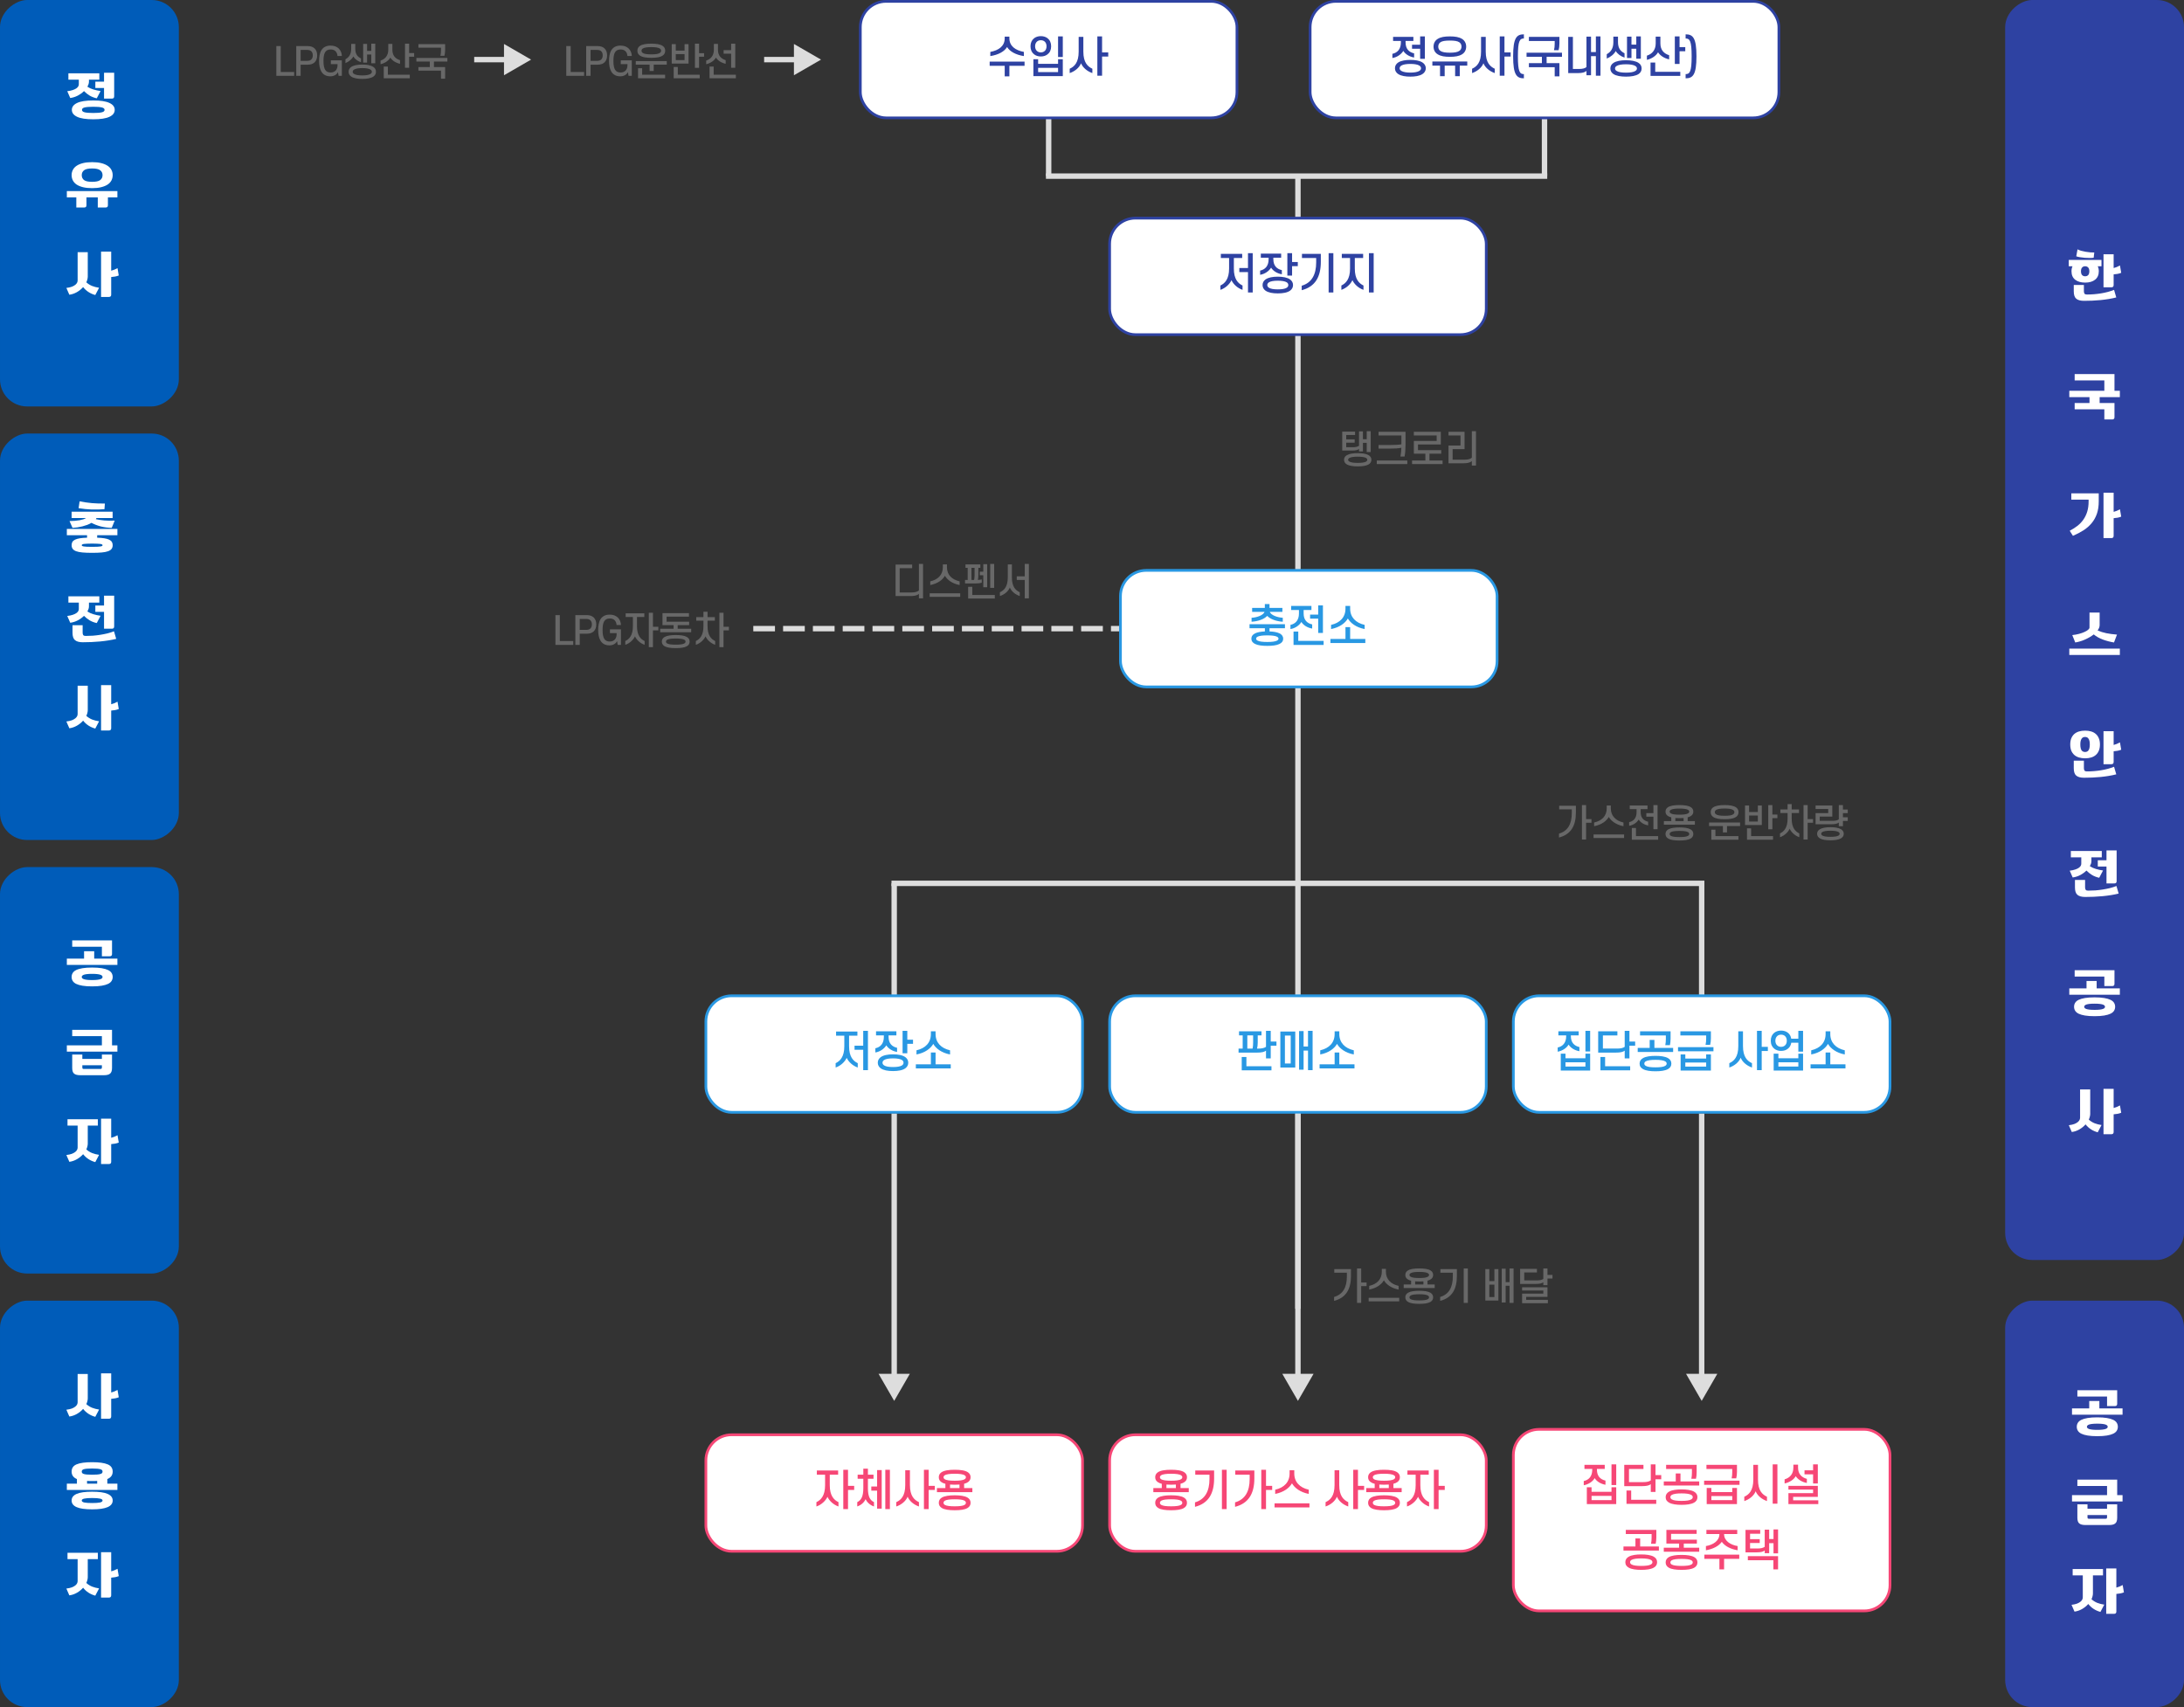 <svg width="806" height="630" viewBox="0 0 806 630" fill="none" xmlns="http://www.w3.org/2000/svg">
<rect x="0" y="0" width="806" height="630" fill="#333333" stroke="none"/>
<path d="M101.98 27.986V17.01H103.604V26.572H108.56V27.986H101.98ZM110.95 22.456H113.386C114.744 22.456 115.43 21.714 115.43 20.44C115.43 19.166 114.744 18.424 113.386 18.424H110.95V22.456ZM113.596 23.87H110.95V27.986H109.326V17.01H113.596C115.78 17.01 117.054 18.284 117.054 20.44C117.054 22.624 115.78 23.87 113.596 23.87ZM117.758 22.498C117.758 19.53 118.584 16.828 122.028 16.828C124.562 16.828 126.046 18.396 126.172 20.664H124.548C124.45 19.18 123.582 18.256 122.028 18.256C119.914 18.256 119.382 19.894 119.382 22.498C119.382 25.634 120.236 26.754 122.028 26.754C123.596 26.754 124.562 25.704 124.562 24.066V23.66H122.098V22.26H126.158V27.986H124.968L124.716 26.6C124.324 27.496 123.302 28.168 121.916 28.168C118.612 28.168 117.758 25.396 117.758 22.498ZM130.385 20.846C129.895 21.84 128.719 22.792 127.487 23.282V21.868C128.663 21.252 129.615 20.132 129.615 18.032V16.212H131.113V17.99C131.113 20.09 132.065 21 133.227 21.574V22.974C132.037 22.582 130.931 21.784 130.385 20.846ZM134.025 23.114V16.212H135.467V18.788H137.021V16.128H138.491V23.338H137.021V20.118H135.467V23.114H134.025ZM128.649 26.488C128.649 25.69 129.027 25.116 129.615 24.71C130.553 24.066 132.065 23.828 133.703 23.828C135.341 23.828 136.839 24.066 137.791 24.71C138.393 25.116 138.743 25.69 138.743 26.488C138.743 27.272 138.393 27.846 137.791 28.266C136.839 28.896 135.341 29.12 133.703 29.12C132.065 29.12 130.553 28.896 129.615 28.266C129.027 27.846 128.649 27.272 128.649 26.488ZM130.161 26.488C130.161 26.824 130.343 27.076 130.651 27.272C131.253 27.678 132.373 27.832 133.703 27.832C135.033 27.832 136.139 27.678 136.741 27.272C137.049 27.076 137.231 26.824 137.231 26.488C137.231 26.152 137.049 25.886 136.741 25.69C136.139 25.298 135.033 25.13 133.703 25.13C132.373 25.13 131.253 25.298 130.651 25.69C130.343 25.886 130.161 26.152 130.161 26.488ZM144.804 16.212V18.382C144.804 20.58 146.008 21.7 147.632 22.204V23.548C146.036 23.198 144.706 22.316 144.048 21.252C143.446 22.344 142.102 23.31 140.45 23.702V22.344C142.116 21.826 143.292 20.524 143.292 18.382V16.212H144.804ZM150.992 16.128V19.586H152.84V20.93H150.992V25.018H149.466V16.128H150.992ZM143.138 24.57V27.566H151.23V28.882H141.626V24.57H143.138ZM162.751 18.508V17.612H154.421V16.282H164.277V18.452C164.277 19.236 164.179 20.006 164.011 20.594H162.527C162.681 20.006 162.751 19.25 162.751 18.508ZM153.665 22.708V21.392H165.103V22.708H160.147V24.766H164.277V29.036H162.751V26.082H154.421V24.766H158.621V22.708H153.665Z" fill="#686868"/>
<path d="M208.98 27.986V17.01H210.604V26.572H215.56V27.986H208.98ZM217.95 22.456H220.386C221.744 22.456 222.43 21.714 222.43 20.44C222.43 19.166 221.744 18.424 220.386 18.424H217.95V22.456ZM220.596 23.87H217.95V27.986H216.326V17.01H220.596C222.78 17.01 224.054 18.284 224.054 20.44C224.054 22.624 222.78 23.87 220.596 23.87ZM224.758 22.498C224.758 19.53 225.584 16.828 229.028 16.828C231.562 16.828 233.046 18.396 233.172 20.664H231.548C231.45 19.18 230.582 18.256 229.028 18.256C226.914 18.256 226.382 19.894 226.382 22.498C226.382 25.634 227.236 26.754 229.028 26.754C230.596 26.754 231.562 25.704 231.562 24.066V23.66H229.098V22.26H233.158V27.986H231.968L231.716 26.6C231.324 27.496 230.302 28.168 228.916 28.168C225.612 28.168 224.758 25.396 224.758 22.498ZM235.229 18.718C235.229 17.976 235.523 17.402 236.069 17.01C236.979 16.324 238.547 16.114 240.367 16.114C242.187 16.114 243.741 16.324 244.651 17.01C245.197 17.402 245.491 17.976 245.491 18.718C245.491 19.474 245.197 20.048 244.651 20.44C243.741 21.126 242.187 21.336 240.367 21.336C238.547 21.336 236.979 21.126 236.069 20.44C235.523 20.048 235.229 19.474 235.229 18.718ZM236.755 18.718C236.755 19.068 236.909 19.32 237.203 19.53C237.763 19.922 238.841 20.062 240.367 20.062C241.879 20.062 242.957 19.922 243.517 19.53C243.811 19.32 243.979 19.068 243.979 18.718C243.979 18.382 243.811 18.13 243.517 17.92C242.957 17.542 241.879 17.388 240.367 17.388C238.841 17.388 237.763 17.542 237.203 17.92C236.909 18.13 236.755 18.382 236.755 18.718ZM234.627 23.856V22.54H246.065V23.856H241.249V26.208H239.737V23.856H234.627ZM236.979 25.186V27.566H245.463V28.882H235.467V25.186H236.979ZM249.396 18.676H252.63V16.282H254.1V23.478H247.898V16.282H249.396V18.676ZM252.63 22.19V19.978H249.396V22.19H252.63ZM257.992 16.128V19.614H259.84V20.944H257.992V25.046H256.466V16.128H257.992ZM250.138 24.71V27.566H258.23V28.882H248.626V24.71H250.138ZM264.963 16.212V18.382C264.963 20.58 266.181 21.7 267.805 22.204V23.548C266.209 23.198 264.879 22.316 264.221 21.252C263.619 22.344 262.275 23.31 260.623 23.702V22.344C262.289 21.826 263.451 20.524 263.451 18.382V16.212H264.963ZM271.347 25.018H269.821V19.81H267.049V18.508H269.821V16.128H271.347V25.018ZM271.571 28.882H261.855V24.57H263.381V27.566H271.571V28.882Z" fill="#686868"/>
<path d="M204.98 237.986V227.01H206.604V236.572H211.56V237.986H204.98ZM213.95 232.456H216.386C217.744 232.456 218.43 231.714 218.43 230.44C218.43 229.166 217.744 228.424 216.386 228.424H213.95V232.456ZM216.596 233.87H213.95V237.986H212.326V227.01H216.596C218.78 227.01 220.054 228.284 220.054 230.44C220.054 232.624 218.78 233.87 216.596 233.87ZM220.758 232.498C220.758 229.53 221.584 226.828 225.028 226.828C227.562 226.828 229.046 228.396 229.172 230.664H227.548C227.45 229.18 226.582 228.256 225.028 228.256C222.914 228.256 222.382 229.894 222.382 232.498C222.382 235.634 223.236 236.754 225.028 236.754C226.596 236.754 227.562 235.704 227.562 234.066V233.66H225.098V232.26H229.158V237.986H227.968L227.716 236.6C227.324 237.496 226.302 238.168 224.916 238.168C221.612 238.168 220.758 235.396 220.758 232.498ZM230.907 227.696V226.352H237.781V227.696H235.079V231.112C235.079 234.5 236.423 235.872 237.893 236.572V237.972C236.311 237.426 234.939 236.194 234.337 234.85C233.721 236.194 232.321 237.44 230.767 237.972V236.572C232.209 235.886 233.567 234.5 233.567 231.112V227.696H230.907ZM240.973 226.128V231.308H242.961V232.638H240.973V238.826H239.447V226.128H240.973ZM254.258 227.57H245.998V229.432H254.328V230.706H250.1V232.036H255.084V233.338H243.646V232.036H248.588V230.706H244.486V226.282H254.258V227.57ZM244.248 236.782C244.248 235.998 244.612 235.466 245.27 235.074C246.152 234.57 247.58 234.36 249.386 234.36C251.206 234.36 252.606 234.57 253.488 235.074C254.146 235.466 254.51 235.998 254.51 236.782C254.51 237.566 254.146 238.098 253.488 238.49C252.606 238.994 251.206 239.19 249.386 239.19C247.58 239.19 246.152 238.994 245.27 238.49C244.612 238.098 244.248 237.566 244.248 236.782ZM245.774 236.782C245.774 237.062 245.928 237.3 246.208 237.468C246.782 237.79 247.846 237.916 249.386 237.916C250.926 237.916 251.99 237.79 252.55 237.468C252.844 237.3 252.998 237.062 252.998 236.782C252.998 236.502 252.844 236.278 252.55 236.096C251.99 235.774 250.926 235.648 249.386 235.648C247.846 235.648 246.782 235.774 246.208 236.096C245.928 236.278 245.774 236.502 245.774 236.782ZM256.945 229.054V227.738H259.605V225.764H261.117V227.738H263.819V229.054H261.117V231.112C261.117 234.5 262.461 235.872 263.931 236.572V237.972C262.349 237.426 260.977 236.194 260.375 234.85C259.759 236.194 258.359 237.44 256.805 237.972V236.572C258.247 235.886 259.605 234.5 259.605 231.112V229.054H256.945ZM267.011 226.128V231.308H268.999V232.638H267.011V238.826H265.485V226.128H267.011Z" fill="#686868"/>
<path d="M336.21 219.972H330.512V208.352H336.63V209.696H332.024V218.642H336.504C337.666 218.642 338.59 218.39 339.122 217.914V208.128H340.648V220.826H339.122V219.174C338.618 219.678 337.526 219.972 336.21 219.972ZM348.725 212.496C347.871 213.98 346.079 215.38 343.307 215.912V214.554C346.205 213.896 347.955 212.09 347.955 209.318V208.282H349.467V209.318C349.467 212.09 351.259 213.896 354.143 214.554V215.912C351.385 215.38 349.579 213.98 348.725 212.496ZM343.097 220.266V218.95H354.367V220.266H343.097ZM359.659 212.188V209.57H358.525V214.036H359.505C359.617 213.518 359.659 212.832 359.659 212.188ZM357.125 214.036V209.57H356.313V208.282H361.801V209.57H361.059V212.118C361.059 212.776 361.017 213.49 360.877 214.022C361.381 214.008 361.857 213.952 362.319 213.826V215.044C361.731 215.226 361.073 215.31 360.345 215.31H356.145V214.036H357.125ZM361.591 212.286V210.984H362.879V208.212H364.321V216.71H362.879V212.286H361.591ZM365.427 216.962V208.128H366.897V216.962H365.427ZM367.135 220.882H357.293V216.57H358.819V219.566H367.135V220.882ZM372.678 216.808C372.118 218.264 370.634 219.44 369.01 219.972V218.572C370.536 217.872 371.922 216.584 371.922 213.042V208.282H373.434V213.042C373.434 216.584 374.82 217.858 376.332 218.572V219.972C374.736 219.426 373.252 218.25 372.678 216.808ZM379.706 208.128V220.826H378.18V214.036H375.226V212.706H378.18V208.128H379.706Z" fill="#686868"/>
<path d="M499.026 166.282H495.344V159.282H500.09V160.528H496.814V162.138H499.936V163.37H496.814V165.05H499.222C500.3 165.05 501 164.882 501.546 164.504V159.212H502.988V162.11H504.388V159.128H505.858V166.828H504.388V163.44H502.988V166.604H501.546V165.68C501.056 166.1 500.286 166.282 499.026 166.282ZM496.016 169.684C496.016 168.914 496.408 168.354 497.066 167.976C497.976 167.444 499.404 167.234 501.07 167.234C502.722 167.234 504.164 167.444 505.06 167.976C505.732 168.354 506.11 168.914 506.11 169.684C506.11 170.44 505.732 171.014 505.06 171.406C504.164 171.924 502.722 172.12 501.07 172.12C499.404 172.12 497.976 171.924 497.066 171.406C496.408 171.014 496.016 170.44 496.016 169.684ZM497.528 169.684C497.528 169.964 497.696 170.174 497.99 170.356C498.564 170.678 499.642 170.832 501.07 170.832C502.498 170.832 503.576 170.678 504.15 170.356C504.43 170.174 504.598 169.964 504.598 169.684C504.598 169.404 504.43 169.18 504.15 169.012C503.576 168.69 502.498 168.536 501.07 168.536C499.642 168.536 498.564 168.69 497.99 169.012C497.696 169.18 497.528 169.404 497.528 169.684ZM517.169 165.246C516.077 165.484 514.677 165.554 513.165 165.554H508.755V164.224H513.193C514.635 164.224 516.105 164.168 517.183 163.972V160.696H508.755V159.352H518.709V164.042C518.709 165.582 518.583 167.332 518.359 168.48H516.833C517.015 167.598 517.127 166.38 517.169 165.246ZM508.097 171.266V169.95H519.367V171.266H508.097ZM523.301 164.042V166.114H531.883V167.43H527.543V169.95H532.387V171.266H521.117V169.95H526.031V167.43H521.775V162.726H530.203V160.696H521.775V159.352H531.729V164.042H523.301ZM540.268 170.972H534.57V164.434H538.994V160.696H534.57V159.352H540.492V165.764H536.082V169.642H540.562C541.724 169.642 542.648 169.39 543.18 168.914V159.128H544.706V171.826H543.18V170.174C542.676 170.678 541.584 170.972 540.268 170.972Z" fill="#686868"/>
<path d="M580.062 300.096V298.696H575.414V297.352H581.574V299.914C581.574 304.758 579.726 307.964 575.344 309.084V307.642C578.606 306.704 580.062 304.072 580.062 300.096ZM585.34 297.128V302.308H587.328V303.638H585.34V309.826H583.814V297.128H585.34ZM593.725 301.496C592.871 302.98 591.079 304.38 588.307 304.912V303.554C591.205 302.896 592.955 301.09 592.955 298.318V297.282H594.467V298.318C594.467 301.09 596.259 302.896 599.143 303.554V304.912C596.385 304.38 594.579 302.98 593.725 301.496ZM588.097 309.266V307.95H599.367V309.266H588.097ZM601.453 298.598V297.282H608.005V298.598H605.485V299.732C605.485 301.902 606.661 302.896 608.243 303.26V304.604C606.717 304.338 605.415 303.54 604.757 302.462C604.099 303.554 602.769 304.52 601.229 304.758V303.414C602.839 303.064 603.973 301.93 603.973 299.732V298.598H601.453ZM611.715 306.018H610.189V301.398H607.571V300.096H610.189V297.128H611.715V306.018ZM611.939 309.882H602.223V305.57H603.749V308.566H611.939V309.882ZM614.654 299.522C614.654 298.85 614.934 298.346 615.452 297.968C616.348 297.324 617.902 297.114 619.792 297.114C621.668 297.114 623.236 297.324 624.118 297.968C624.636 298.346 624.916 298.85 624.916 299.522C624.916 300.208 624.636 300.712 624.118 301.076C623.782 301.328 623.348 301.51 622.83 301.636V303.036H625.49V304.338H614.052V303.036H616.782V301.65C616.25 301.524 615.802 301.328 615.452 301.076C614.934 300.712 614.654 300.208 614.654 299.522ZM621.332 301.888C620.856 301.93 620.338 301.944 619.792 301.944C619.26 301.944 618.756 301.93 618.28 301.888V303.036H621.332V301.888ZM616.18 299.522C616.18 299.774 616.306 299.984 616.53 300.138C617.076 300.516 618.252 300.656 619.792 300.656C621.332 300.656 622.494 300.516 623.04 300.138C623.278 299.984 623.404 299.774 623.404 299.522C623.404 299.27 623.278 299.074 623.04 298.92C622.494 298.542 621.332 298.402 619.792 298.402C618.252 298.402 617.076 298.542 616.53 298.92C616.306 299.074 616.18 299.27 616.18 299.522ZM614.654 307.782C614.654 306.998 615.018 306.466 615.676 306.074C616.558 305.57 617.986 305.36 619.792 305.36C621.612 305.36 623.012 305.57 623.894 306.074C624.552 306.466 624.916 306.998 624.916 307.782C624.916 308.566 624.552 309.098 623.894 309.49C623.012 309.994 621.612 310.19 619.792 310.19C617.986 310.19 616.558 309.994 615.676 309.49C615.018 309.098 614.654 308.566 614.654 307.782ZM616.18 307.782C616.18 308.062 616.334 308.3 616.614 308.468C617.188 308.79 618.252 308.916 619.792 308.916C621.332 308.916 622.396 308.79 622.956 308.468C623.25 308.3 623.404 308.062 623.404 307.782C623.404 307.502 623.25 307.278 622.956 307.096C622.396 306.774 621.332 306.648 619.792 306.648C618.252 306.648 617.188 306.774 616.614 307.096C616.334 307.278 616.18 307.502 616.18 307.782ZM631.328 299.718C631.328 298.976 631.622 298.402 632.168 298.01C633.078 297.324 634.646 297.114 636.466 297.114C638.286 297.114 639.84 297.324 640.75 298.01C641.296 298.402 641.59 298.976 641.59 299.718C641.59 300.474 641.296 301.048 640.75 301.44C639.84 302.126 638.286 302.336 636.466 302.336C634.646 302.336 633.078 302.126 632.168 301.44C631.622 301.048 631.328 300.474 631.328 299.718ZM632.854 299.718C632.854 300.068 633.008 300.32 633.302 300.53C633.862 300.922 634.94 301.062 636.466 301.062C637.978 301.062 639.056 300.922 639.616 300.53C639.91 300.32 640.078 300.068 640.078 299.718C640.078 299.382 639.91 299.13 639.616 298.92C639.056 298.542 637.978 298.388 636.466 298.388C634.94 298.388 633.862 298.542 633.302 298.92C633.008 299.13 632.854 299.382 632.854 299.718ZM630.726 304.856V303.54H642.164V304.856H637.348V307.208H635.836V304.856H630.726ZM633.078 306.186V308.566H641.562V309.882H631.566V306.186H633.078ZM645.495 299.676H648.729V297.282H650.199V304.478H643.997V297.282H645.495V299.676ZM648.729 303.19V300.978H645.495V303.19H648.729ZM654.091 297.128V300.614H655.939V301.944H654.091V306.046H652.565V297.128H654.091ZM646.237 305.71V308.566H654.329V309.882H644.725V305.71H646.237ZM657.045 300.054V298.738H659.705V296.764H661.217V298.738H663.919V300.054H661.217V302.112C661.217 305.5 662.561 306.872 664.031 307.572V308.972C662.449 308.426 661.077 307.194 660.475 305.85C659.859 307.194 658.459 308.44 656.905 308.972V307.572C658.347 306.886 659.705 305.5 659.705 302.112V300.054H657.045ZM667.111 297.128V302.308H669.099V303.638H667.111V309.826H665.585V297.128H667.111ZM675.734 304.198H670.036V300.082H674.698V298.556H670.036V297.282H676.21V301.356H671.562V302.938H676.126C677.274 302.938 678.058 302.784 678.604 302.378V297.128H680.13V298.752H681.908V300.082H680.13V301.622H681.908V302.966H680.13V304.898H678.604V303.568C678.072 304.002 677.162 304.198 675.734 304.198ZM670.596 307.712C670.596 306.956 670.974 306.424 671.618 306.032C672.486 305.5 673.858 305.276 675.524 305.276C677.176 305.276 678.548 305.5 679.416 306.032C680.06 306.424 680.438 306.956 680.438 307.712C680.438 308.44 680.06 309 679.416 309.392C678.548 309.91 677.176 310.12 675.524 310.12C673.858 310.12 672.486 309.91 671.618 309.392C670.974 309 670.596 308.44 670.596 307.712ZM672.122 307.712C672.122 307.964 672.262 308.202 672.542 308.37C673.102 308.692 674.152 308.832 675.524 308.832C676.91 308.832 677.932 308.692 678.492 308.37C678.772 308.202 678.912 307.964 678.912 307.712C678.912 307.432 678.772 307.208 678.492 307.054C677.932 306.718 676.91 306.578 675.524 306.578C674.152 306.578 673.102 306.718 672.542 307.054C672.262 307.208 672.122 307.432 672.122 307.712Z" fill="#686868"/>
<path d="M497.062 471.096V469.696H492.414V468.352H498.574V470.914C498.574 475.758 496.726 478.964 492.344 480.084V478.642C495.606 477.704 497.062 475.072 497.062 471.096ZM502.34 468.128V473.308H504.328V474.638H502.34V480.826H500.814V468.128H502.34ZM510.725 472.496C509.871 473.98 508.079 475.38 505.307 475.912V474.554C508.205 473.896 509.955 472.09 509.955 469.318V468.282H511.467V469.318C511.467 472.09 513.259 473.896 516.143 474.554V475.912C513.385 475.38 511.579 473.98 510.725 472.496ZM505.097 480.266V478.95H516.367V480.266H505.097ZM518.635 470.522C518.635 469.85 518.915 469.346 519.433 468.968C520.329 468.324 521.883 468.114 523.773 468.114C525.649 468.114 527.217 468.324 528.099 468.968C528.617 469.346 528.897 469.85 528.897 470.522C528.897 471.208 528.617 471.712 528.099 472.076C527.763 472.328 527.329 472.51 526.811 472.636V474.036H529.471V475.338H518.033V474.036H520.763V472.65C520.231 472.524 519.783 472.328 519.433 472.076C518.915 471.712 518.635 471.208 518.635 470.522ZM525.313 472.888C524.837 472.93 524.319 472.944 523.773 472.944C523.241 472.944 522.737 472.93 522.261 472.888V474.036H525.313V472.888ZM520.161 470.522C520.161 470.774 520.287 470.984 520.511 471.138C521.057 471.516 522.233 471.656 523.773 471.656C525.313 471.656 526.475 471.516 527.021 471.138C527.259 470.984 527.385 470.774 527.385 470.522C527.385 470.27 527.259 470.074 527.021 469.92C526.475 469.542 525.313 469.402 523.773 469.402C522.233 469.402 521.057 469.542 520.511 469.92C520.287 470.074 520.161 470.27 520.161 470.522ZM518.635 478.782C518.635 477.998 518.999 477.466 519.657 477.074C520.539 476.57 521.967 476.36 523.773 476.36C525.593 476.36 526.993 476.57 527.875 477.074C528.533 477.466 528.897 477.998 528.897 478.782C528.897 479.566 528.533 480.098 527.875 480.49C526.993 480.994 525.593 481.19 523.773 481.19C521.967 481.19 520.539 480.994 519.657 480.49C518.999 480.098 518.635 479.566 518.635 478.782ZM520.161 478.782C520.161 479.062 520.315 479.3 520.595 479.468C521.169 479.79 522.233 479.916 523.773 479.916C525.313 479.916 526.377 479.79 526.937 479.468C527.231 479.3 527.385 479.062 527.385 478.782C527.385 478.502 527.231 478.278 526.937 478.096C526.377 477.774 525.313 477.648 523.773 477.648C522.233 477.648 521.169 477.774 520.595 478.096C520.315 478.278 520.161 478.502 520.161 478.782ZM536.162 471.096V469.696H531.57V468.352H537.66V470.914C537.66 475.744 535.868 478.964 531.486 480.084V478.642C534.706 477.704 536.162 475.058 536.162 471.096ZM541.706 468.128V480.826H540.18V468.128H541.706ZM549.63 472.79H551.506V468.352H552.976V479.972H548.16V468.352H549.63V472.79ZM551.506 478.684V474.092H549.63V478.684H551.506ZM558.576 480.826H557.092V474.512H555.664V480.672H554.208V468.212H555.664V473.182H557.092V468.128H558.576V480.826ZM566.695 473.84H560.997V468.282H567.199V469.598H562.523V472.538H567.087C568.235 472.538 569.019 472.37 569.565 471.978V468.128H571.091V470.508H572.939V471.852H571.091V474.302H569.565V473.21C569.033 473.644 568.123 473.84 566.695 473.84ZM563.237 478.614V479.72H571.245V480.952H561.725V477.41H569.565V476.276H561.725V475.058H571.091V478.614H563.237Z" fill="#686868"/>
<g clip-path="url(#clip0_168_699)">
<rect x="66" y="480" width="150" height="66" rx="10" transform="rotate(90 66 480)" fill="#005CB9"/>
<path d="M35.162 522.88C33.299 522.367 31.803 521.391 30.674 519.954C30.028 520.687 29.258 521.311 28.364 521.824C27.484 522.323 26.56 522.638 25.592 522.77L24.492 520.262C25.328 520.159 26.017 520.005 26.56 519.8C27.102 519.58 27.528 519.338 27.836 519.074C28.144 518.81 28.356 518.546 28.474 518.282C28.591 518.003 28.65 517.739 28.65 517.49L28.65 507.062L32.39 507.062L32.39 516.06C32.39 516.412 32.338 516.771 32.236 517.138C32.148 517.49 32.023 517.842 31.862 518.194C32.492 518.766 33.204 519.213 33.996 519.536C34.788 519.844 35.646 520.064 36.57 520.196L35.162 522.88ZM37.296 523.584L37.296 506.842L41.036 506.842L41.036 513.904C41.798 513.713 42.576 513.398 43.368 512.958L43.83 515.664C43.404 515.84 42.95 515.972 42.466 516.06C41.996 516.148 41.52 516.207 41.036 516.236L41.036 522.748C41.036 523.305 40.757 523.584 40.2 523.584L37.296 523.584ZM26.428 543.098C26.428 541.822 27.044 540.927 28.276 540.414C29.508 539.886 31.414 539.622 33.996 539.622C36.562 539.622 38.469 539.886 39.716 540.414C40.962 540.927 41.586 541.822 41.586 543.098C41.586 544.389 40.926 545.305 39.606 545.848L39.606 547.542L43.324 547.542L43.324 549.874L24.668 549.874L24.668 547.542L28.386 547.542L28.386 545.848C27.08 545.305 26.428 544.389 26.428 543.098ZM26.428 553.768C26.428 552.683 27.044 551.869 28.276 551.326C29.508 550.783 31.414 550.512 33.996 550.512C36.562 550.512 38.469 550.783 39.716 551.326C40.962 551.869 41.586 552.683 41.586 553.768C41.586 554.853 40.962 555.667 39.716 556.21C38.469 556.753 36.562 557.024 33.996 557.024C31.414 557.024 29.508 556.753 28.276 556.21C27.044 555.667 26.428 554.853 26.428 553.768ZM30.168 543.098C30.168 543.303 30.226 543.479 30.344 543.626C30.461 543.773 30.659 543.89 30.938 543.978C31.231 544.066 31.62 544.132 32.104 544.176C32.602 544.22 33.233 544.242 33.996 544.242C34.758 544.242 35.382 544.22 35.866 544.176C36.364 544.132 36.76 544.066 37.054 543.978C37.347 543.89 37.552 543.773 37.67 543.626C37.787 543.479 37.846 543.303 37.846 543.098C37.846 542.893 37.787 542.717 37.67 542.57C37.552 542.423 37.347 542.306 37.054 542.218C36.76 542.13 36.364 542.064 35.866 542.02C35.382 541.976 34.758 541.954 33.996 541.954C33.233 541.954 32.602 541.976 32.104 542.02C31.62 542.064 31.231 542.13 30.938 542.218C30.659 542.306 30.461 542.423 30.344 542.57C30.226 542.717 30.168 542.893 30.168 543.098ZM30.168 553.768C30.168 554.105 30.476 554.347 31.092 554.494C31.722 554.626 32.69 554.692 33.996 554.692C35.301 554.692 36.269 554.626 36.9 554.494C37.53 554.347 37.846 554.105 37.846 553.768C37.846 553.431 37.53 553.196 36.9 553.064C36.269 552.917 35.301 552.844 33.996 552.844C32.69 552.844 31.722 552.917 31.092 553.064C30.476 553.196 30.168 553.431 30.168 553.768ZM33.996 546.574C33.658 546.574 33.336 546.574 33.028 546.574C32.72 546.574 32.419 546.559 32.126 546.53L32.126 547.542L35.866 547.542L35.866 546.53C35.572 546.559 35.272 546.574 34.964 546.574C34.656 546.574 34.333 546.574 33.996 546.574ZM35.162 588.88C33.299 588.367 31.803 587.391 30.674 585.954C30.028 586.687 29.258 587.311 28.364 587.824C27.484 588.323 26.56 588.638 25.592 588.77L24.492 586.262C25.328 586.159 26.017 586.005 26.56 585.8C27.102 585.58 27.528 585.338 27.836 585.074C28.144 584.81 28.356 584.546 28.474 584.282C28.591 584.003 28.65 583.739 28.65 583.49L28.65 575.394L24.91 575.394L24.91 573.062L36.108 573.062L36.108 575.394L32.39 575.394L32.39 582.06C32.39 582.412 32.338 582.771 32.236 583.138C32.148 583.49 32.023 583.842 31.862 584.194C32.492 584.766 33.204 585.213 33.996 585.536C34.788 585.844 35.646 586.064 36.57 586.196L35.162 588.88ZM37.296 589.584L37.296 572.842L41.036 572.842L41.036 579.904C41.798 579.713 42.576 579.398 43.368 578.958L43.83 581.664C43.404 581.84 42.95 581.972 42.466 582.06C41.996 582.148 41.52 582.207 41.036 582.236L41.036 588.748C41.036 589.305 40.757 589.584 40.2 589.584L37.296 589.584Z" fill="white"/>
</g>
<g clip-path="url(#clip1_168_699)">
<rect x="66" y="320" width="150" height="66" rx="10" transform="rotate(90 66 320)" fill="#005CB9"/>
<path d="M26.428 360.548C26.428 360.005 26.56 359.521 26.824 359.096C27.088 358.656 27.513 358.289 28.1 357.996C28.701 357.703 29.486 357.475 30.454 357.314C31.422 357.153 32.602 357.072 33.996 357.072C35.389 357.072 36.57 357.153 37.538 357.314C38.506 357.475 39.29 357.703 39.892 357.996C40.493 358.289 40.926 358.656 41.19 359.096C41.454 359.521 41.586 360.005 41.586 360.548C41.586 361.091 41.454 361.575 41.19 362C40.926 362.44 40.493 362.807 39.892 363.1C39.29 363.393 38.506 363.621 37.538 363.782C36.57 363.943 35.389 364.024 33.996 364.024C32.602 364.024 31.422 363.943 30.454 363.782C29.486 363.621 28.701 363.393 28.1 363.1C27.513 362.807 27.088 362.44 26.824 362C26.56 361.575 26.428 361.091 26.428 360.548ZM43.324 356.104L24.668 356.104L24.668 353.772L31.026 353.772L31.026 351.044L34.766 351.044L34.766 353.772L43.324 353.772L43.324 356.104ZM37.604 352.914L37.604 349.394L26.648 349.394L26.648 347.062L41.344 347.062L41.344 352.078C41.344 352.635 41.065 352.914 40.508 352.914L37.604 352.914ZM30.168 360.548C30.168 360.709 30.226 360.863 30.344 361.01C30.461 361.142 30.659 361.259 30.938 361.362C31.231 361.465 31.62 361.545 32.104 361.604C32.602 361.663 33.233 361.692 33.996 361.692C34.758 361.692 35.382 361.663 35.866 361.604C36.364 361.545 36.76 361.465 37.054 361.362C37.347 361.259 37.552 361.142 37.67 361.01C37.787 360.863 37.846 360.709 37.846 360.548C37.846 360.387 37.787 360.24 37.67 360.108C37.552 359.961 37.347 359.837 37.054 359.734C36.76 359.631 36.364 359.551 35.866 359.492C35.382 359.433 34.758 359.404 33.996 359.404C33.233 359.404 32.602 359.433 32.104 359.492C31.62 359.551 31.231 359.631 30.938 359.734C30.659 359.837 30.461 359.961 30.344 360.108C30.226 360.24 30.168 360.387 30.168 360.548ZM30.388 390.798L37.604 390.798L37.604 389.17L41.344 389.17L41.344 394.12C41.344 395.132 41.109 395.829 40.64 396.21C40.185 396.606 39.452 396.804 38.44 396.804L29.552 396.804C28.54 396.804 27.799 396.606 27.33 396.21C26.875 395.829 26.648 395.132 26.648 394.12L26.648 389.17L30.388 389.17L30.388 390.798ZM43.324 388.114L24.668 388.114L24.668 385.782L37.604 385.782L37.604 382.394L26.648 382.394L26.648 380.062L41.344 380.062L41.344 385.782L43.324 385.782L43.324 388.114ZM37.604 393.13L30.388 393.13L30.388 393.944C30.388 394.149 30.424 394.296 30.498 394.384C30.586 394.457 30.732 394.494 30.938 394.494L37.054 394.494C37.259 394.494 37.398 394.457 37.472 394.384C37.56 394.296 37.604 394.149 37.604 393.944L37.604 393.13ZM35.162 428.88C33.299 428.367 31.803 427.391 30.674 425.954C30.028 426.687 29.258 427.311 28.364 427.824C27.484 428.323 26.56 428.638 25.592 428.77L24.492 426.262C25.328 426.159 26.017 426.005 26.56 425.8C27.102 425.58 27.528 425.338 27.836 425.074C28.144 424.81 28.356 424.546 28.474 424.282C28.591 424.003 28.65 423.739 28.65 423.49L28.65 415.394L24.91 415.394L24.91 413.062L36.108 413.062L36.108 415.394L32.39 415.394L32.39 422.06C32.39 422.412 32.338 422.771 32.236 423.138C32.148 423.49 32.023 423.842 31.862 424.194C32.492 424.766 33.204 425.213 33.996 425.536C34.788 425.844 35.646 426.064 36.57 426.196L35.162 428.88ZM37.296 429.584L37.296 412.842L41.036 412.842L41.036 419.904C41.798 419.713 42.576 419.398 43.368 418.958L43.83 421.664C43.404 421.84 42.95 421.972 42.466 422.06C41.996 422.148 41.52 422.207 41.036 422.236L41.036 428.748C41.036 429.305 40.757 429.584 40.2 429.584L37.296 429.584Z" fill="white"/>
</g>
<g clip-path="url(#clip2_168_699)">
<rect x="806" y="480" width="150" height="66" rx="10" transform="rotate(90 806 480)" fill="#2E42A2"/>
<path d="M766.428 526.548C766.428 526.005 766.56 525.521 766.824 525.096C767.088 524.656 767.513 524.289 768.1 523.996C768.701 523.703 769.486 523.475 770.454 523.314C771.422 523.153 772.602 523.072 773.996 523.072C775.389 523.072 776.57 523.153 777.538 523.314C778.506 523.475 779.29 523.703 779.892 523.996C780.493 524.289 780.926 524.656 781.19 525.096C781.454 525.521 781.586 526.005 781.586 526.548C781.586 527.091 781.454 527.575 781.19 528C780.926 528.44 780.493 528.807 779.892 529.1C779.29 529.393 778.506 529.621 777.538 529.782C776.57 529.943 775.389 530.024 773.996 530.024C772.602 530.024 771.422 529.943 770.454 529.782C769.486 529.621 768.701 529.393 768.1 529.1C767.513 528.807 767.088 528.44 766.824 528C766.56 527.575 766.428 527.091 766.428 526.548ZM783.324 522.104L764.668 522.104L764.668 519.772L771.026 519.772L771.026 517.044L774.766 517.044L774.766 519.772L783.324 519.772L783.324 522.104ZM777.604 518.914L777.604 515.394L766.648 515.394L766.648 513.062L781.344 513.062L781.344 518.078C781.344 518.635 781.065 518.914 780.508 518.914L777.604 518.914ZM770.168 526.548C770.168 526.709 770.226 526.863 770.344 527.01C770.461 527.142 770.659 527.259 770.938 527.362C771.231 527.465 771.62 527.545 772.104 527.604C772.602 527.663 773.233 527.692 773.996 527.692C774.758 527.692 775.382 527.663 775.866 527.604C776.364 527.545 776.76 527.465 777.054 527.362C777.347 527.259 777.552 527.142 777.67 527.01C777.787 526.863 777.846 526.709 777.846 526.548C777.846 526.387 777.787 526.24 777.67 526.108C777.552 525.961 777.347 525.837 777.054 525.734C776.76 525.631 776.364 525.551 775.866 525.492C775.382 525.433 774.758 525.404 773.996 525.404C773.233 525.404 772.602 525.433 772.104 525.492C771.62 525.551 771.231 525.631 770.938 525.734C770.659 525.837 770.461 525.961 770.344 526.108C770.226 526.24 770.168 526.387 770.168 526.548ZM770.388 556.798L777.604 556.798L777.604 555.17L781.344 555.17L781.344 560.12C781.344 561.132 781.109 561.829 780.64 562.21C780.185 562.606 779.452 562.804 778.44 562.804L769.552 562.804C768.54 562.804 767.799 562.606 767.33 562.21C766.875 561.829 766.648 561.132 766.648 560.12L766.648 555.17L770.388 555.17L770.388 556.798ZM783.324 554.114L764.668 554.114L764.668 551.782L777.604 551.782L777.604 548.394L766.648 548.394L766.648 546.062L781.344 546.062L781.344 551.782L783.324 551.782L783.324 554.114ZM777.604 559.13L770.388 559.13L770.388 559.944C770.388 560.149 770.424 560.296 770.498 560.384C770.586 560.457 770.732 560.494 770.938 560.494L777.054 560.494C777.259 560.494 777.398 560.457 777.472 560.384C777.56 560.296 777.604 560.149 777.604 559.944L777.604 559.13ZM775.162 594.88C773.299 594.367 771.803 593.391 770.674 591.954C770.028 592.687 769.258 593.311 768.364 593.824C767.484 594.323 766.56 594.638 765.592 594.77L764.492 592.262C765.328 592.159 766.017 592.005 766.56 591.8C767.102 591.58 767.528 591.338 767.836 591.074C768.144 590.81 768.356 590.546 768.474 590.282C768.591 590.003 768.65 589.739 768.65 589.49L768.65 581.394L764.91 581.394L764.91 579.062L776.108 579.062L776.108 581.394L772.39 581.394L772.39 588.06C772.39 588.412 772.338 588.771 772.236 589.138C772.148 589.49 772.023 589.842 771.862 590.194C772.492 590.766 773.204 591.213 773.996 591.536C774.788 591.844 775.646 592.064 776.57 592.196L775.162 594.88ZM777.296 595.584L777.296 578.842L781.036 578.842L781.036 585.904C781.798 585.713 782.576 585.398 783.368 584.958L783.83 587.664C783.404 587.84 782.95 587.972 782.466 588.06C781.996 588.148 781.52 588.207 781.036 588.236L781.036 594.748C781.036 595.305 780.757 595.584 780.2 595.584L777.296 595.584Z" fill="white"/>
</g>
<g clip-path="url(#clip3_168_699)">
<rect x="66" y="160" width="150" height="66" rx="10" transform="rotate(90 66 160)" fill="#005CB9"/>
<path d="M43.324 197.534L35.866 197.534L35.866 198.436C36.907 198.465 37.787 198.539 38.506 198.656C39.239 198.773 39.833 198.942 40.288 199.162C40.742 199.382 41.072 199.661 41.278 199.998C41.483 200.321 41.586 200.724 41.586 201.208C41.586 201.751 41.454 202.198 41.19 202.55C40.926 202.917 40.493 203.21 39.892 203.43C39.29 203.65 38.506 203.804 37.538 203.892C36.57 203.98 35.389 204.024 33.996 204.024C32.602 204.024 31.422 203.98 30.454 203.892C29.486 203.804 28.701 203.65 28.1 203.43C27.513 203.21 27.088 202.917 26.824 202.55C26.56 202.198 26.428 201.751 26.428 201.208C26.428 200.724 26.523 200.321 26.714 199.998C26.919 199.661 27.249 199.382 27.704 199.162C28.158 198.942 28.745 198.773 29.464 198.656C30.197 198.539 31.084 198.465 32.126 198.436L32.126 197.534L24.668 197.534L24.668 195.202L43.324 195.202L43.324 197.534ZM41.234 194.806C39.811 194.777 38.462 194.601 37.186 194.278C35.91 193.941 34.766 193.501 33.754 192.958C33.284 193.237 32.764 193.486 32.192 193.706C31.62 193.911 31.026 194.095 30.41 194.256C29.794 194.403 29.17 194.527 28.54 194.63C27.924 194.718 27.33 194.777 26.758 194.806L25.658 192.298C26.347 192.298 27.007 192.269 27.638 192.21C28.283 192.151 28.87 192.078 29.398 191.99C29.94 191.887 30.41 191.77 30.806 191.638C31.216 191.491 31.532 191.337 31.752 191.176L26.428 191.176L26.428 188.844L41.564 188.844L41.564 191.176L35.602 191.176C35.572 191.249 35.536 191.323 35.492 191.396C35.448 191.455 35.404 191.521 35.36 191.594C36.328 191.814 37.376 191.975 38.506 192.078C39.65 192.181 40.926 192.195 42.334 192.122L41.234 194.806ZM38.55 187.92C36.98 188.037 35.411 188.074 33.842 188.03C32.272 187.971 30.659 187.81 29.002 187.546L29.376 185.016C30.842 185.309 32.353 185.529 33.908 185.676C35.477 185.808 37.076 185.859 38.704 185.83L38.55 187.92ZM30.168 201.208C30.168 201.325 30.226 201.421 30.344 201.494C30.461 201.567 30.659 201.626 30.938 201.67C31.231 201.714 31.62 201.751 32.104 201.78C32.602 201.795 33.233 201.802 33.996 201.802C34.758 201.802 35.382 201.795 35.866 201.78C36.364 201.751 36.76 201.714 37.054 201.67C37.347 201.626 37.552 201.567 37.67 201.494C37.787 201.421 37.846 201.325 37.846 201.208C37.846 201.105 37.787 201.017 37.67 200.944C37.552 200.856 37.347 200.79 37.054 200.746C36.76 200.702 36.364 200.673 35.866 200.658C35.382 200.629 34.758 200.614 33.996 200.614C33.233 200.614 32.602 200.629 32.104 200.658C31.62 200.673 31.231 200.702 30.938 200.746C30.659 200.79 30.461 200.856 30.344 200.944C30.226 201.017 30.168 201.105 30.168 201.208ZM35.712 229.94C34.744 229.735 33.864 229.397 33.072 228.928C32.28 228.444 31.59 227.894 31.004 227.278C30.344 227.923 29.574 228.481 28.694 228.95C27.814 229.405 26.89 229.698 25.922 229.83L24.822 227.322C25.658 227.219 26.347 227.073 26.89 226.882C27.447 226.691 27.887 226.479 28.21 226.244C28.532 226.009 28.76 225.767 28.892 225.518C29.024 225.269 29.09 225.019 29.09 224.77L29.09 222.394L25.24 222.394L25.24 220.062L36.658 220.062L36.658 222.394L32.83 222.394L32.83 223.78C32.83 224.088 32.778 224.403 32.676 224.726C32.573 225.034 32.434 225.349 32.258 225.672C32.903 226.097 33.644 226.435 34.48 226.684C35.316 226.933 36.196 227.124 37.12 227.256L35.712 229.94ZM38.396 232.03L38.396 225.804L35.184 225.804L35.184 223.472L38.396 223.472L38.396 219.842L42.136 219.842L42.136 231.194C42.136 231.751 41.857 232.03 41.3 232.03L38.396 232.03ZM26.758 230.732L30.498 230.732L30.498 233.482C30.498 233.893 30.578 234.201 30.74 234.406C30.901 234.597 31.187 234.692 31.598 234.692C32.463 234.692 33.358 234.663 34.282 234.604C35.206 234.531 36.122 234.421 37.032 234.274C37.941 234.127 38.821 233.951 39.672 233.746C40.537 233.526 41.336 233.269 42.07 232.976L42.884 235.77C42.018 235.99 41.072 236.181 40.046 236.342C39.034 236.503 37.985 236.635 36.9 236.738C35.829 236.841 34.751 236.914 33.666 236.958C32.58 237.002 31.539 237.024 30.542 237.024C29.236 237.024 28.276 236.76 27.66 236.232C27.058 235.719 26.758 234.809 26.758 233.504L26.758 230.732ZM35.162 268.88C33.299 268.367 31.803 267.391 30.674 265.954C30.028 266.687 29.258 267.311 28.364 267.824C27.484 268.323 26.56 268.638 25.592 268.77L24.492 266.262C25.328 266.159 26.017 266.005 26.56 265.8C27.102 265.58 27.528 265.338 27.836 265.074C28.144 264.81 28.356 264.546 28.474 264.282C28.591 264.003 28.65 263.739 28.65 263.49L28.65 253.062L32.39 253.062L32.39 262.06C32.39 262.412 32.338 262.771 32.236 263.138C32.148 263.49 32.023 263.842 31.862 264.194C32.492 264.766 33.204 265.213 33.996 265.536C34.788 265.844 35.646 266.064 36.57 266.196L35.162 268.88ZM37.296 269.584L37.296 252.842L41.036 252.842L41.036 259.904C41.798 259.713 42.576 259.398 43.368 258.958L43.83 261.664C43.404 261.84 42.95 261.972 42.466 262.06C41.996 262.148 41.52 262.207 41.036 262.236L41.036 268.748C41.036 269.305 40.757 269.584 40.2 269.584L37.296 269.584Z" fill="white"/>
</g>
<g clip-path="url(#clip4_168_699)">
<rect x="66" width="150" height="66" rx="10" transform="rotate(90 66 0)" fill="#005CB9"/>
<path d="M26.516 40.548C26.516 39.463 27.161 38.612 28.452 37.996C29.742 37.38 31.73 37.072 34.414 37.072C37.112 37.072 39.107 37.38 40.398 37.996C41.688 38.597 42.334 39.448 42.334 40.548C42.334 41.648 41.688 42.499 40.398 43.1C39.107 43.716 37.112 44.024 34.414 44.024C31.73 44.024 29.742 43.716 28.452 43.1C27.161 42.484 26.516 41.633 26.516 40.548ZM35.712 36.28C34.744 36.075 33.864 35.737 33.072 35.268C32.28 34.784 31.59 34.234 31.004 33.618C30.344 34.263 29.574 34.821 28.694 35.29C27.814 35.745 26.89 36.038 25.922 36.17L24.822 33.662C25.658 33.559 26.347 33.413 26.89 33.222C27.447 33.031 27.887 32.819 28.21 32.584C28.532 32.349 28.76 32.107 28.892 31.858C29.024 31.609 29.09 31.359 29.09 31.11L29.09 29.394L25.24 29.394L25.24 27.062L36.658 27.062L36.658 29.394L32.83 29.394L32.83 30.12C32.83 30.428 32.778 30.743 32.676 31.066C32.573 31.374 32.434 31.689 32.258 32.012C32.903 32.437 33.644 32.775 34.48 33.024C35.316 33.273 36.196 33.464 37.12 33.596L35.712 36.28ZM38.396 36.39L38.396 32.474L35.184 32.474L35.184 30.142L38.396 30.142L38.396 26.842L42.136 26.842L42.136 35.554C42.136 36.111 41.857 36.39 41.3 36.39L38.396 36.39ZM30.256 40.548C30.256 40.988 30.593 41.289 31.268 41.45C31.942 41.611 32.991 41.692 34.414 41.692C35.836 41.692 36.885 41.611 37.56 41.45C38.249 41.289 38.594 40.988 38.594 40.548C38.594 40.108 38.249 39.807 37.56 39.646C36.885 39.485 35.836 39.404 34.414 39.404C32.991 39.404 31.942 39.485 31.268 39.646C30.593 39.807 30.256 40.108 30.256 40.548ZM26.428 64.638C26.428 63.934 26.582 63.289 26.89 62.702C27.198 62.101 27.66 61.595 28.276 61.184C28.906 60.759 29.691 60.429 30.63 60.194C31.583 59.959 32.705 59.842 33.996 59.842C35.286 59.842 36.401 59.959 37.34 60.194C38.293 60.429 39.085 60.759 39.716 61.184C40.346 61.595 40.816 62.101 41.124 62.702C41.432 63.289 41.586 63.934 41.586 64.638C41.586 65.342 41.432 65.995 41.124 66.596C40.816 67.183 40.346 67.689 39.716 68.114C39.085 68.525 38.293 68.847 37.34 69.082C36.401 69.317 35.286 69.434 33.996 69.434C32.705 69.434 31.583 69.317 30.63 69.082C29.691 68.847 28.906 68.525 28.276 68.114C27.66 67.689 27.198 67.183 26.89 66.596C26.582 65.995 26.428 65.342 26.428 64.638ZM28.166 76.584L28.166 72.844L24.668 72.844L24.668 70.512L43.324 70.512L43.324 72.844L39.826 72.844L39.826 75.748C39.826 76.305 39.547 76.584 38.99 76.584L36.086 76.584L36.086 72.844L31.906 72.844L31.906 75.748C31.906 76.305 31.627 76.584 31.07 76.584L28.166 76.584ZM30.168 64.638C30.168 65.415 30.454 66.024 31.026 66.464C31.598 66.889 32.588 67.102 33.996 67.102C35.404 67.102 36.394 66.889 36.966 66.464C37.552 66.024 37.846 65.415 37.846 64.638C37.846 63.875 37.552 63.274 36.966 62.834C36.394 62.394 35.404 62.174 33.996 62.174C32.588 62.174 31.598 62.394 31.026 62.834C30.454 63.274 30.168 63.875 30.168 64.638ZM35.162 108.88C33.299 108.367 31.803 107.391 30.674 105.954C30.028 106.687 29.258 107.311 28.364 107.824C27.484 108.323 26.56 108.638 25.592 108.77L24.492 106.262C25.328 106.159 26.017 106.005 26.56 105.8C27.102 105.58 27.528 105.338 27.836 105.074C28.144 104.81 28.356 104.546 28.474 104.282C28.591 104.003 28.65 103.739 28.65 103.49L28.65 93.062L32.39 93.062L32.39 102.06C32.39 102.412 32.338 102.771 32.236 103.138C32.148 103.49 32.023 103.842 31.862 104.194C32.492 104.766 33.204 105.213 33.996 105.536C34.788 105.844 35.646 106.064 36.57 106.196L35.162 108.88ZM37.296 109.584L37.296 92.842L41.036 92.842L41.036 99.904C41.798 99.713 42.576 99.398 43.368 98.958L43.83 101.664C43.404 101.84 42.95 101.972 42.466 102.06C41.996 102.148 41.52 102.207 41.036 102.236L41.036 108.748C41.036 109.305 40.757 109.584 40.2 109.584L37.296 109.584Z" fill="white"/>
</g>
<g clip-path="url(#clip5_168_699)">
<rect x="806" width="465" height="66" rx="10" transform="rotate(90 806 0)" fill="#2E42A2"/>
<path d="M769.52 104.292C767.965 104.292 766.733 103.933 765.824 103.214C764.929 102.495 764.482 101.461 764.482 100.112C764.482 99.423 764.606 98.807 764.856 98.264L763.47 98.264L763.47 95.932L769.52 95.932L769.74 95.932L775.548 95.932L775.548 98.264L774.162 98.264C774.426 98.792 774.558 99.408 774.558 100.112C774.558 101.461 774.103 102.495 773.194 103.214C772.299 103.933 771.074 104.292 769.52 104.292ZM776.296 106.03L776.296 93.842L780.036 93.842L780.036 98.924C780.798 98.733 781.576 98.418 782.368 97.978L782.83 100.684C782.404 100.86 781.95 100.992 781.466 101.08C780.996 101.168 780.52 101.227 780.036 101.256L780.036 105.194C780.036 105.751 779.757 106.03 779.2 106.03L776.296 106.03ZM765.318 105.172L769.058 105.172L769.058 107.482C769.058 107.893 769.138 108.201 769.3 108.406C769.461 108.597 769.747 108.692 770.158 108.692C771.888 108.692 773.619 108.553 775.35 108.274C777.095 107.995 778.708 107.563 780.19 106.976L781.004 109.77C780.138 109.99 779.222 110.181 778.254 110.342C777.286 110.503 776.288 110.635 775.262 110.738C774.235 110.841 773.201 110.914 772.16 110.958C771.118 111.002 770.099 111.024 769.102 111.024C767.796 111.024 766.836 110.76 766.22 110.232C765.618 109.719 765.318 108.809 765.318 107.504L765.318 105.172ZM772.666 95.118C772.27 95.177 771.778 95.206 771.192 95.206C770.605 95.206 770.004 95.184 769.388 95.14C768.772 95.081 768.178 95.008 767.606 94.92C767.048 94.832 766.594 94.722 766.242 94.59L766.704 92.016C767.041 92.207 767.481 92.383 768.024 92.544C768.566 92.691 769.131 92.815 769.718 92.918C770.319 93.021 770.898 93.094 771.456 93.138C772.028 93.182 772.504 93.197 772.886 93.182L772.666 95.118ZM769.52 101.96C769.989 101.96 770.363 101.813 770.642 101.52C770.92 101.212 771.06 100.743 771.06 100.112C771.06 99.481 770.92 99.019 770.642 98.726C770.363 98.418 769.989 98.264 769.52 98.264C769.05 98.264 768.676 98.418 768.398 98.726C768.119 99.019 767.98 99.481 767.98 100.112C767.98 100.743 768.119 101.212 768.398 101.52C768.676 101.813 769.05 101.96 769.52 101.96ZM776.604 154.804L776.604 151.064L765.648 151.064L765.648 148.732L771.126 148.732L771.126 146.554L763.668 146.554L763.668 144.222L776.604 144.222L776.604 140.394L765.648 140.394L765.648 138.062L780.344 138.062L780.344 144.222L782.324 144.222L782.324 146.554L774.866 146.554L774.866 148.732L780.344 148.732L780.344 153.968C780.344 154.525 780.065 154.804 779.508 154.804L776.604 154.804ZM764.416 182.062L774.536 182.062L774.536 185.054C774.536 186.77 774.308 188.288 773.854 189.608C773.399 190.913 772.754 192.065 771.918 193.062C771.096 194.059 770.099 194.939 768.926 195.702C767.752 196.45 766.447 197.132 765.01 197.748L763.822 195.878C764.892 195.321 765.86 194.705 766.726 194.03C767.591 193.341 768.324 192.556 768.926 191.676C769.527 190.796 769.989 189.813 770.312 188.728C770.634 187.628 770.796 186.381 770.796 184.988L770.796 184.394L764.416 184.394L764.416 182.062ZM776.296 198.584L776.296 181.842L780.036 181.842L780.036 188.904C780.798 188.713 781.576 188.398 782.368 187.958L782.83 190.664C782.404 190.84 781.95 190.972 781.466 191.06C780.996 191.148 780.52 191.207 780.036 191.236L780.036 197.748C780.036 198.305 779.757 198.584 779.2 198.584L776.296 198.584ZM780.168 237.106C778.73 236.871 777.359 236.512 776.054 236.028C774.748 235.544 773.626 234.913 772.688 234.136C772.218 234.503 771.705 234.847 771.148 235.17C770.59 235.493 770.011 235.786 769.41 236.05C768.823 236.314 768.222 236.534 767.606 236.71C767.004 236.886 766.425 237.018 765.868 237.106L764.768 234.378C765.648 234.29 766.469 234.143 767.232 233.938C768.009 233.733 768.684 233.498 769.256 233.234C769.842 232.97 770.297 232.699 770.62 232.42C770.957 232.127 771.126 231.855 771.126 231.606L771.126 226.062L774.866 226.062L774.866 230.682C774.866 231.019 774.8 231.357 774.668 231.694C774.536 232.017 774.352 232.339 774.118 232.662C775.1 233.102 776.164 233.439 777.308 233.674C778.452 233.909 779.772 234.085 781.268 234.202L780.168 237.106ZM782.324 241.704L763.668 241.704L763.668 239.372L782.324 239.372L782.324 241.704ZM774.976 274.748C774.976 275.613 774.844 276.369 774.58 277.014C774.33 277.645 773.964 278.173 773.48 278.598C773.01 279.023 772.438 279.339 771.764 279.544C771.089 279.749 770.334 279.852 769.498 279.852C768.662 279.852 767.906 279.749 767.232 279.544C766.557 279.339 765.978 279.023 765.494 278.598C765.024 278.173 764.658 277.645 764.394 277.014C764.144 276.369 764.02 275.613 764.02 274.748C764.02 273.883 764.144 273.135 764.394 272.504C764.658 271.859 765.024 271.323 765.494 270.898C765.978 270.473 766.557 270.157 767.232 269.952C767.906 269.747 768.662 269.644 769.498 269.644C770.334 269.644 771.089 269.747 771.764 269.952C772.438 270.157 773.01 270.473 773.48 270.898C773.964 271.323 774.33 271.859 774.58 272.504C774.844 273.135 774.976 273.883 774.976 274.748ZM776.296 282.03L776.296 269.842L780.036 269.842L780.036 274.924C780.798 274.733 781.576 274.418 782.368 273.978L782.83 276.684C782.404 276.86 781.95 276.992 781.466 277.08C780.996 277.168 780.52 277.227 780.036 277.256L780.036 281.194C780.036 281.751 779.757 282.03 779.2 282.03L776.296 282.03ZM765.318 280.732L769.058 280.732L769.058 283.482C769.058 283.893 769.138 284.201 769.3 284.406C769.461 284.597 769.747 284.692 770.158 284.692C771.888 284.692 773.619 284.553 775.35 284.274C777.095 283.995 778.708 283.563 780.19 282.976L781.004 285.77C780.138 285.99 779.222 286.181 778.254 286.342C777.286 286.503 776.288 286.635 775.262 286.738C774.235 286.841 773.201 286.914 772.16 286.958C771.118 287.002 770.099 287.024 769.102 287.024C767.796 287.024 766.836 286.76 766.22 286.232C765.618 285.719 765.318 284.809 765.318 283.504L765.318 280.732ZM771.236 274.748C771.236 274.22 771.192 273.78 771.104 273.428C771.016 273.061 770.891 272.775 770.73 272.57C770.583 272.35 770.4 272.196 770.18 272.108C769.974 272.02 769.747 271.976 769.498 271.976C769.248 271.976 769.014 272.02 768.794 272.108C768.588 272.196 768.405 272.35 768.244 272.57C768.097 272.775 767.972 273.061 767.87 273.428C767.782 273.78 767.738 274.22 767.738 274.748C767.738 275.276 767.782 275.723 767.87 276.09C767.958 276.442 768.075 276.728 768.222 276.948C768.383 277.153 768.574 277.3 768.794 277.388C769.014 277.476 769.248 277.52 769.498 277.52C769.747 277.52 769.974 277.476 770.18 277.388C770.4 277.3 770.583 277.153 770.73 276.948C770.891 276.728 771.016 276.442 771.104 276.09C771.192 275.723 771.236 275.276 771.236 274.748ZM774.712 323.94C773.744 323.735 772.864 323.397 772.072 322.928C771.28 322.444 770.59 321.894 770.004 321.278C769.344 321.923 768.574 322.481 767.694 322.95C766.814 323.405 765.89 323.698 764.922 323.83L763.822 321.322C764.658 321.219 765.347 321.073 765.89 320.882C766.447 320.691 766.887 320.479 767.21 320.244C767.532 320.009 767.76 319.767 767.892 319.518C768.024 319.269 768.09 319.019 768.09 318.77L768.09 316.394L764.24 316.394L764.24 314.062L775.658 314.062L775.658 316.394L771.83 316.394L771.83 317.78C771.83 318.088 771.778 318.403 771.676 318.726C771.573 319.034 771.434 319.349 771.258 319.672C771.903 320.097 772.644 320.435 773.48 320.684C774.316 320.933 775.196 321.124 776.12 321.256L774.712 323.94ZM777.396 326.03L777.396 319.804L774.184 319.804L774.184 317.472L777.396 317.472L777.396 313.842L781.136 313.842L781.136 325.194C781.136 325.751 780.857 326.03 780.3 326.03L777.396 326.03ZM765.758 324.732L769.498 324.732L769.498 327.482C769.498 327.893 769.578 328.201 769.74 328.406C769.901 328.597 770.187 328.692 770.598 328.692C771.463 328.692 772.358 328.663 773.282 328.604C774.206 328.531 775.122 328.421 776.032 328.274C776.941 328.127 777.821 327.951 778.672 327.746C779.537 327.526 780.336 327.269 781.07 326.976L781.884 329.77C781.018 329.99 780.072 330.181 779.046 330.342C778.034 330.503 776.985 330.635 775.9 330.738C774.829 330.841 773.751 330.914 772.666 330.958C771.58 331.002 770.539 331.024 769.542 331.024C768.236 331.024 767.276 330.76 766.66 330.232C766.058 329.719 765.758 328.809 765.758 327.504L765.758 324.732ZM765.428 371.548C765.428 371.005 765.56 370.521 765.824 370.096C766.088 369.656 766.513 369.289 767.1 368.996C767.701 368.703 768.486 368.475 769.454 368.314C770.422 368.153 771.602 368.072 772.996 368.072C774.389 368.072 775.57 368.153 776.538 368.314C777.506 368.475 778.29 368.703 778.892 368.996C779.493 369.289 779.926 369.656 780.19 370.096C780.454 370.521 780.586 371.005 780.586 371.548C780.586 372.091 780.454 372.575 780.19 373C779.926 373.44 779.493 373.807 778.892 374.1C778.29 374.393 777.506 374.621 776.538 374.782C775.57 374.943 774.389 375.024 772.996 375.024C771.602 375.024 770.422 374.943 769.454 374.782C768.486 374.621 767.701 374.393 767.1 374.1C766.513 373.807 766.088 373.44 765.824 373C765.56 372.575 765.428 372.091 765.428 371.548ZM782.324 367.104L763.668 367.104L763.668 364.772L770.026 364.772L770.026 362.044L773.766 362.044L773.766 364.772L782.324 364.772L782.324 367.104ZM776.604 363.914L776.604 360.394L765.648 360.394L765.648 358.062L780.344 358.062L780.344 363.078C780.344 363.635 780.065 363.914 779.508 363.914L776.604 363.914ZM769.168 371.548C769.168 371.709 769.226 371.863 769.344 372.01C769.461 372.142 769.659 372.259 769.938 372.362C770.231 372.465 770.62 372.545 771.104 372.604C771.602 372.663 772.233 372.692 772.996 372.692C773.758 372.692 774.382 372.663 774.866 372.604C775.364 372.545 775.76 372.465 776.054 372.362C776.347 372.259 776.552 372.142 776.67 372.01C776.787 371.863 776.846 371.709 776.846 371.548C776.846 371.387 776.787 371.24 776.67 371.108C776.552 370.961 776.347 370.837 776.054 370.734C775.76 370.631 775.364 370.551 774.866 370.492C774.382 370.433 773.758 370.404 772.996 370.404C772.233 370.404 771.602 370.433 771.104 370.492C770.62 370.551 770.231 370.631 769.938 370.734C769.659 370.837 769.461 370.961 769.344 371.108C769.226 371.24 769.168 371.387 769.168 371.548ZM774.162 417.88C772.299 417.367 770.803 416.391 769.674 414.954C769.028 415.687 768.258 416.311 767.364 416.824C766.484 417.323 765.56 417.638 764.592 417.77L763.492 415.262C764.328 415.159 765.017 415.005 765.56 414.8C766.102 414.58 766.528 414.338 766.836 414.074C767.144 413.81 767.356 413.546 767.474 413.282C767.591 413.003 767.65 412.739 767.65 412.49L767.65 402.062L771.39 402.062L771.39 411.06C771.39 411.412 771.338 411.771 771.236 412.138C771.148 412.49 771.023 412.842 770.862 413.194C771.492 413.766 772.204 414.213 772.996 414.536C773.788 414.844 774.646 415.064 775.57 415.196L774.162 417.88ZM776.296 418.584L776.296 401.842L780.036 401.842L780.036 408.904C780.798 408.713 781.576 408.398 782.368 407.958L782.83 410.664C782.404 410.84 781.95 410.972 781.466 411.06C780.996 411.148 780.52 411.207 780.036 411.236L780.036 417.748C780.036 418.305 779.757 418.584 779.2 418.584L776.296 418.584Z" fill="white"/>
</g>
<path d="M571 65L386 65" stroke="#DDDDDD" stroke-width="2"/>
<path d="M629 326L329 326" stroke="#DDDDDD" stroke-width="2"/>
<path d="M528 232L277 232" stroke="#DDDDDD" stroke-width="2" stroke-dasharray="8 3"/>
<path d="M387 65L387 42" stroke="#DDDDDD" stroke-width="2"/>
<path d="M628 372L628 326" stroke="#DDDDDD" stroke-width="2"/>
<path d="M330 372L330 326" stroke="#DDDDDD" stroke-width="2"/>
<path d="M479 483L479 65" stroke="#DDDDDD" stroke-width="2"/>
<path d="M570 65L570 42" stroke="#DDDDDD" stroke-width="2"/>
<rect x="317.5" y="0.5" width="139" height="43" rx="9.5" fill="white"/>
<rect x="317.5" y="0.5" width="139" height="43" rx="9.5" stroke="#2E42A2"/>
<path d="M371.664 17.352C370.688 18.984 368.48 20.232 365.472 20.696V19.16C368.672 18.568 370.784 16.952 370.784 14.136V13.528H372.512V14.136C372.512 16.952 374.656 18.552 377.856 19.16V20.696C374.864 20.232 372.64 18.984 371.664 17.352ZM365.232 24.28V22.744H378.112V24.28H372.512V28.184H370.784V24.28H365.232ZM380.303 17.08C380.303 15.768 380.799 14.776 381.599 14.136C382.255 13.624 383.119 13.336 384.111 13.336C385.119 13.336 385.983 13.624 386.623 14.136C387.439 14.776 387.919 15.768 387.919 17.08C387.919 18.408 387.439 19.4 386.623 20.024C385.983 20.552 385.119 20.84 384.111 20.84C383.119 20.84 382.255 20.552 381.599 20.024C380.799 19.4 380.303 18.408 380.303 17.08ZM381.999 17.08C381.999 17.832 382.255 18.456 382.703 18.824C383.055 19.16 383.551 19.336 384.111 19.336C384.671 19.336 385.167 19.16 385.535 18.824C385.983 18.456 386.223 17.832 386.223 17.08C386.223 16.328 385.983 15.736 385.535 15.336C385.167 15.016 384.671 14.84 384.111 14.84C383.551 14.84 383.055 15.016 382.703 15.336C382.255 15.736 381.999 16.328 381.999 17.08ZM392.223 21.048H390.479V13.432H392.223V21.048ZM390.479 23.56V21.864H392.223V28.088H381.375V21.864H383.119V23.56H390.479ZM390.479 25.048H383.119V26.616H390.479V25.048ZM398.959 23.352C398.303 25.016 396.607 26.36 394.767 26.968V25.368C396.511 24.568 398.079 23.096 398.079 19.048V13.608H399.807V19.048C399.807 23.096 401.407 24.552 403.135 25.368V26.968C401.295 26.344 399.615 25 398.959 23.352ZM406.719 13.432V19.352H408.991V20.872H406.719V27.944H404.975V13.432H406.719Z" fill="#2E42A2"/>
<rect x="409.5" y="80.5" width="139" height="43" rx="9.5" fill="white"/>
<rect x="409.5" y="80.5" width="139" height="43" rx="9.5" stroke="#2E42A2"/>
<path d="M450.552 95.224V93.688H458.424V95.224H455.352V99.128C455.352 103 456.872 104.568 458.552 105.368V106.968C456.744 106.344 455.176 104.936 454.472 103.4C453.768 104.936 452.184 106.36 450.392 106.968V105.368C452.04 104.584 453.592 103 453.592 99.128V95.224H450.552ZM462.312 93.432V107.944H460.568V100.424H457.368V98.904H460.568V93.432H462.312ZM465.303 95.112V93.608H472.807V95.112H469.927V95.656C469.927 98.12 471.255 99.288 473.063 99.688V101.224C471.335 100.92 469.847 100.008 469.095 98.776C468.327 100.024 466.823 101.128 465.047 101.416V99.864C466.903 99.464 468.183 98.168 468.183 95.656V95.112H465.303ZM476.839 93.432V96.696H478.951V98.216H476.839V101.704H475.095V93.432H476.839ZM465.943 105.192C465.943 104.312 466.359 103.64 467.015 103.144C468.055 102.408 469.687 102.104 471.575 102.104C473.447 102.104 475.095 102.408 476.119 103.144C476.775 103.64 477.191 104.312 477.191 105.192C477.191 106.088 476.775 106.76 476.119 107.256C475.095 107.992 473.447 108.28 471.575 108.28C469.687 108.28 468.055 107.992 467.015 107.256C466.359 106.76 465.943 106.088 465.943 105.192ZM467.687 105.192C467.687 105.592 467.895 105.928 468.279 106.184C468.919 106.616 470.087 106.792 471.575 106.792C473.047 106.792 474.215 106.616 474.887 106.184C475.255 105.928 475.447 105.592 475.447 105.192C475.447 104.792 475.255 104.456 474.887 104.2C474.215 103.784 473.047 103.592 471.575 103.592C470.087 103.592 468.919 103.784 468.279 104.2C467.895 104.456 467.687 104.792 467.687 105.192ZM485.735 96.824V95.224H480.487V93.688H487.447V96.616C487.447 102.136 485.399 105.816 480.391 107.096V105.448C484.071 104.376 485.735 101.352 485.735 96.824ZM492.071 93.432V107.944H490.327V93.432H492.071ZM495.19 95.224V93.688H503.062V95.224H499.99V99.128C499.99 103 501.51 104.568 503.19 105.368V106.968C501.382 106.344 499.814 104.936 499.11 103.4C498.406 104.936 496.822 106.36 495.03 106.968V105.368C496.678 104.584 498.23 103 498.23 99.128V95.224H495.19ZM506.95 93.432V107.944H505.206V93.432H506.95Z" fill="#2E42A2"/>
<rect x="483.5" y="0.5" width="173" height="43" rx="9.5" fill="white"/>
<rect x="483.5" y="0.5" width="173" height="43" rx="9.5" stroke="#2E42A2"/>
<path d="M514.116 15.112V13.608H521.604V15.112H518.724V15.656C518.724 18.12 520.068 19.288 521.876 19.688V21.224C520.132 20.92 518.644 20.008 517.892 18.776C517.14 20.024 515.62 21.128 513.86 21.416V19.864C515.7 19.464 516.996 18.168 516.996 15.656V15.112H514.116ZM525.844 21.704H524.1V17.992H521.108V16.504H524.1V13.432H525.844V21.704ZM520.484 28.28C518.82 28.28 517.172 28.056 516.068 27.368C515.3 26.888 514.804 26.168 514.804 25.192C514.804 24.216 515.3 23.496 516.068 23.016C517.172 22.344 518.82 22.104 520.484 22.104C522.148 22.104 523.812 22.344 524.9 23.016C525.668 23.496 526.18 24.216 526.18 25.192C526.18 26.168 525.668 26.888 524.9 27.368C523.812 28.056 522.148 28.28 520.484 28.28ZM520.484 23.592C519.172 23.592 517.892 23.752 517.156 24.2C516.772 24.456 516.532 24.776 516.532 25.192C516.532 25.608 516.772 25.928 517.156 26.168C517.892 26.616 519.172 26.792 520.484 26.792C521.812 26.792 523.092 26.616 523.812 26.168C524.196 25.928 524.436 25.608 524.436 25.192C524.436 24.776 524.196 24.456 523.812 24.2C523.092 23.752 521.812 23.592 520.484 23.592ZM529.043 17.208C529.043 15.96 529.619 14.936 530.579 14.36C531.699 13.656 533.155 13.432 535.075 13.432C536.979 13.432 538.435 13.656 539.571 14.36C540.515 14.936 541.091 15.96 541.091 17.208C541.091 18.456 540.515 19.464 539.571 20.04C538.435 20.744 536.979 20.968 535.075 20.968C533.155 20.968 531.699 20.744 530.579 20.04C529.619 19.464 529.043 18.456 529.043 17.208ZM530.787 17.208C530.787 17.848 531.043 18.424 531.539 18.76C532.227 19.256 533.379 19.448 535.075 19.448C536.755 19.448 537.907 19.256 538.595 18.76C539.107 18.424 539.363 17.848 539.363 17.208C539.363 16.536 539.107 15.992 538.595 15.624C537.907 15.128 536.755 14.968 535.075 14.968C533.379 14.968 532.227 15.128 531.539 15.624C531.043 15.992 530.787 16.536 530.787 17.208ZM528.611 24.216V22.696H541.491V24.216H538.723V28.104H537.011V24.216H533.155V28.104H531.443V24.216H528.611ZM547.459 23.352C546.803 25.016 545.107 26.36 543.267 26.968V25.368C545.011 24.568 546.579 23.096 546.579 19.048V13.608H548.307V19.048C548.307 23.096 549.907 24.552 551.635 25.368V26.968C549.795 26.344 548.115 25 547.459 23.352ZM555.219 13.432V19.352H557.491V20.872H555.219V27.944H553.475V13.432H555.219ZM558.418 20.776C558.418 13.96 559.714 12.664 562.386 12.664V14.2C560.882 14.2 560.178 15.032 560.178 20.776C560.178 26.536 560.882 27.352 562.386 27.352V28.904C559.714 28.904 558.418 27.608 558.418 20.776ZM573.756 16.152V15.128H564.236V13.608H575.5V16.088C575.5 16.984 575.388 17.864 575.196 18.536H573.5C573.676 17.864 573.756 17 573.756 16.152ZM563.372 20.952V19.448H576.444V20.952H570.78V23.304H575.5V28.184H573.756V24.808H564.236V23.304H569.036V20.952H563.372ZM582.508 26.968H578.748V13.608H580.476V25.448H582.828C584.028 25.448 584.94 25.224 585.484 24.744V13.528H587.164V19.208H588.956V13.432H590.652V27.944H588.956V20.728H587.164V27.768H585.484V26.168C584.924 26.696 583.884 26.968 582.508 26.968ZM596.283 18.824C595.723 19.96 594.379 21.048 592.971 21.608V19.992C594.315 19.288 595.403 18.008 595.403 15.608V13.528H597.115V15.56C597.115 17.96 598.203 19 599.531 19.656V21.256C598.171 20.808 596.907 19.896 596.283 18.824ZM600.443 21.416V13.528H602.091V16.472H603.867V13.432H605.547V21.672H603.867V17.992H602.091V21.416H600.443ZM594.299 25.272C594.299 24.36 594.731 23.704 595.403 23.24C596.475 22.504 598.203 22.232 600.075 22.232C601.947 22.232 603.659 22.504 604.747 23.24C605.435 23.704 605.835 24.36 605.835 25.272C605.835 26.168 605.435 26.824 604.747 27.304C603.659 28.024 601.947 28.28 600.075 28.28C598.203 28.28 596.475 28.024 595.403 27.304C594.731 26.824 594.299 26.168 594.299 25.272ZM596.027 25.272C596.027 25.656 596.235 25.944 596.587 26.168C597.275 26.632 598.555 26.808 600.075 26.808C601.595 26.808 602.859 26.632 603.547 26.168C603.899 25.944 604.107 25.656 604.107 25.272C604.107 24.888 603.899 24.584 603.547 24.36C602.859 23.912 601.595 23.72 600.075 23.72C598.555 23.72 597.275 23.912 596.587 24.36C596.235 24.584 596.027 24.888 596.027 25.272ZM612.762 13.528V16.008C612.762 18.52 614.138 19.8 615.994 20.376V21.912C614.17 21.512 612.65 20.504 611.898 19.288C611.21 20.536 609.674 21.64 607.786 22.088V20.536C609.69 19.944 611.034 18.456 611.034 16.008V13.528H612.762ZM619.834 13.432V17.384H621.946V18.92H619.834V23.592H618.09V13.432H619.834ZM610.858 23.08V26.504H620.106V28.008H609.13V23.08H610.858ZM626.074 20.776C626.074 27.608 624.762 28.904 622.074 28.904V27.352C623.594 27.352 624.298 26.536 624.298 20.776C624.298 15.032 623.594 14.2 622.074 14.2V12.664C624.762 12.664 626.074 13.96 626.074 20.776Z" fill="#2E42A2"/>
<rect x="413.5" y="210.5" width="139" height="43" rx="9.5" fill="white"/>
<rect x="413.5" y="210.5" width="139" height="43" rx="9.5" stroke="#2998E3"/>
<path d="M473.264 225.8H468.608C469.088 227.064 471.408 227.864 473.408 227.992V229.448C471.104 229.32 468.816 228.536 467.664 227.288C466.496 228.552 464.208 229.32 461.888 229.448V227.992C463.904 227.88 466.208 227.064 466.688 225.8H462.096V224.344H466.784V222.92H468.512V224.344H473.264V225.8ZM461.136 231.848V230.36H474.208V231.848H468.512V233.032C470 233.08 471.28 233.304 472.176 233.736C473.04 234.152 473.552 234.792 473.552 235.704C473.552 236.616 473.04 237.256 472.176 237.656C471.12 238.184 469.536 238.36 467.696 238.36C465.856 238.36 464.256 238.184 463.2 237.656C462.336 237.256 461.824 236.616 461.824 235.704C461.824 234.792 462.336 234.152 463.2 233.736C464.08 233.304 465.344 233.096 466.8 233.032V231.848H461.136ZM463.568 235.704C463.568 236.008 463.76 236.248 464.112 236.424C464.784 236.776 466.016 236.92 467.696 236.92C469.36 236.92 470.592 236.776 471.264 236.424C471.632 236.248 471.824 236.008 471.824 235.704C471.824 235.4 471.632 235.16 471.264 234.968C470.592 234.632 469.36 234.488 467.696 234.488C466.016 234.488 464.784 234.632 464.112 234.968C463.76 235.16 463.568 235.4 463.568 235.704ZM476.495 225.112V223.608H483.983V225.112H481.103V226.408C481.103 228.888 482.447 230.024 484.255 230.44V231.976C482.511 231.672 481.023 230.76 480.271 229.528C479.519 230.776 477.999 231.88 476.239 232.152V230.616C478.079 230.216 479.375 228.92 479.375 226.408V225.112H476.495ZM488.223 233.592H486.479V228.312H483.487V226.824H486.479V223.432H488.223V233.592ZM488.479 238.008H477.375V233.08H479.119V236.504H488.479V238.008ZM497.423 228.248C496.447 229.944 494.399 231.544 491.231 232.152V230.616C494.543 229.864 496.543 227.784 496.543 224.616V223.608H498.271V224.616C498.271 227.784 500.319 229.864 503.615 230.616V232.152C500.463 231.544 498.399 229.944 497.423 228.248ZM490.991 237.304V235.8H496.543V231.432H498.271V235.8H503.871V237.304H490.991Z" fill="#2998E3"/>
<rect x="260.5" y="367.5" width="139" height="43" rx="9.5" fill="white"/>
<rect x="260.5" y="367.5" width="139" height="43" rx="9.5" stroke="#2998E3"/>
<path d="M308.552 382.224V380.688H316.424V382.224H313.352V386.128C313.352 390 314.872 391.568 316.552 392.368V393.968C314.744 393.344 313.176 391.936 312.472 390.4C311.768 391.936 310.184 393.36 308.392 393.968V392.368C310.04 391.584 311.592 390 311.592 386.128V382.224H308.552ZM320.312 380.432V394.944H318.568V387.424H315.368V385.904H318.568V380.432H320.312ZM323.303 382.112V380.608H330.807V382.112H327.927V382.656C327.927 385.12 329.255 386.288 331.063 386.688V388.224C329.335 387.92 327.847 387.008 327.095 385.776C326.327 387.024 324.823 388.128 323.047 388.416V386.864C324.903 386.464 326.183 385.168 326.183 382.656V382.112H323.303ZM334.839 380.432V383.696H336.951V385.216H334.839V388.704H333.095V380.432H334.839ZM323.943 392.192C323.943 391.312 324.359 390.64 325.015 390.144C326.055 389.408 327.687 389.104 329.575 389.104C331.447 389.104 333.095 389.408 334.119 390.144C334.775 390.64 335.191 391.312 335.191 392.192C335.191 393.088 334.775 393.76 334.119 394.256C333.095 394.992 331.447 395.28 329.575 395.28C327.687 395.28 326.055 394.992 325.015 394.256C324.359 393.76 323.943 393.088 323.943 392.192ZM325.687 392.192C325.687 392.592 325.895 392.928 326.279 393.184C326.919 393.616 328.087 393.792 329.575 393.792C331.047 393.792 332.215 393.616 332.887 393.184C333.255 392.928 333.447 392.592 333.447 392.192C333.447 391.792 333.255 391.456 332.887 391.2C332.215 390.784 331.047 390.592 329.575 390.592C328.087 390.592 326.919 390.784 326.279 391.2C325.895 391.456 325.687 391.792 325.687 392.192ZM344.423 385.248C343.447 386.944 341.399 388.544 338.231 389.152V387.616C341.543 386.864 343.543 384.784 343.543 381.616V380.608H345.271V381.616C345.271 384.784 347.319 386.864 350.615 387.616V389.152C347.463 388.544 345.399 386.944 344.423 385.248ZM337.991 394.304V392.8H343.543V388.432H345.271V392.8H350.871V394.304H337.991Z" fill="#2998E3"/>
<rect x="409.5" y="367.5" width="139" height="43" rx="9.5" fill="white"/>
<rect x="409.5" y="367.5" width="139" height="43" rx="9.5" stroke="#2998E3"/>
<path d="M462.464 384.688V382.112H460.32V386.992H462.256C462.416 386.352 462.464 385.504 462.464 384.688ZM458.608 386.992V382.112H457.264V380.608H465.552V382.112H464.16V384.816C464.144 385.584 464.08 386.384 463.904 386.992H464.384C465.664 386.992 466.64 386.752 467.216 386.336V380.432H468.96V384.384H471.072V385.92H468.96V390.592H467.216V387.744C466.608 388.24 465.568 388.464 463.936 388.464H457.088V386.992H458.608ZM459.984 390.08V393.504H469.232V395.008H458.256V390.08H459.984ZM478.015 380.688V393.968H472.511V380.688H478.015ZM474.191 392.496H476.335V382.176H474.191V392.496ZM484.415 394.944H482.719V387.728H481.087V394.768H479.423V380.528H481.087V386.208H482.719V380.432H484.415V394.944ZM493.423 385.248C492.447 386.944 490.399 388.544 487.231 389.152V387.616C490.543 386.864 492.543 384.784 492.543 381.616V380.608H494.271V381.616C494.271 384.784 496.319 386.864 499.615 387.616V389.152C496.463 388.544 494.399 386.944 493.423 385.248ZM486.991 394.304V392.8H492.543V388.432H494.271V392.8H499.871V394.304H486.991Z" fill="#2998E3"/>
<rect x="558.5" y="367.5" width="139" height="43" rx="9.5" fill="white"/>
<rect x="558.5" y="367.5" width="139" height="43" rx="9.5" stroke="#2998E3"/>
<path d="M575.116 382.112V380.608H582.604V382.112H579.724V382.384C579.724 384.848 581.068 386 582.876 386.416V387.952C581.132 387.648 579.644 386.736 578.892 385.504C578.172 386.768 576.62 387.808 574.86 388.128V386.576C576.7 386.192 577.996 384.88 577.996 382.384V382.112H575.116ZM586.844 388.048H585.1V380.432H586.844V388.048ZM585.1 390.56V388.864H586.844V395.088H575.996V388.864H577.74V390.56H585.1ZM585.1 392.048H577.74V393.616H585.1V392.048ZM596.315 388.464H589.803V380.608H596.891V382.128H591.547V386.976H596.763C598.075 386.976 598.971 386.784 599.595 386.336V380.432H601.339V384.384H603.451V385.92H601.339V390.592H599.595V387.744C598.987 388.24 597.947 388.464 596.315 388.464ZM592.363 390.08V393.504H601.611V395.008H590.635V390.08H592.363ZM614.779 383.44V382.128H605.259V380.608H616.523V383.36C616.523 384.192 616.427 385.088 616.283 385.728H614.571C614.715 385.088 614.779 384.208 614.779 383.44ZM604.395 388.24V386.736H608.811V383.776H610.555V386.736H617.467V388.24H604.395ZM605.083 392.528C605.083 391.568 605.579 390.912 606.395 390.464C607.467 389.888 609.083 389.664 610.955 389.664C612.811 389.664 614.443 389.888 615.515 390.464C616.331 390.912 616.811 391.568 616.811 392.528C616.811 393.488 616.331 394.144 615.515 394.576C614.443 395.152 612.811 395.36 610.955 395.36C609.083 395.36 607.467 395.152 606.395 394.576C605.579 394.144 605.083 393.488 605.083 392.528ZM606.827 392.528C606.827 392.88 607.019 393.152 607.371 393.36C608.043 393.76 609.275 393.904 610.955 393.904C612.619 393.904 613.851 393.76 614.523 393.36C614.875 393.152 615.083 392.88 615.083 392.528C615.083 392.16 614.875 391.888 614.523 391.68C613.851 391.296 612.619 391.136 610.955 391.136C609.275 391.136 608.043 391.296 607.371 391.68C607.019 391.888 606.827 392.16 606.827 392.528ZM629.658 383.264V382.128H620.138V380.608H631.402V383.2C631.402 384.016 631.306 384.944 631.13 385.584H629.434C629.594 384.944 629.658 384.048 629.658 383.264ZM619.274 387.968V386.448H632.346V387.968H619.274ZM620.234 389.136H621.962V390.656H629.658V389.136H631.402V395.088H620.234V389.136ZM629.658 393.632V392.128H621.962V393.632H629.658ZM642.394 390.352C641.738 392.016 640.042 393.36 638.202 393.968V392.368C639.946 391.568 641.514 390.096 641.514 386.048V380.608H643.242V386.048C643.242 390.096 644.842 391.552 646.57 392.368V393.968C644.73 393.344 643.05 392 642.394 390.352ZM650.154 380.432V386.352H652.426V387.872H650.154V394.944H648.41V380.432H650.154ZM653.497 384.08C653.497 382.768 653.993 381.776 654.793 381.136C655.449 380.624 656.313 380.336 657.305 380.336C658.313 380.336 659.177 380.624 659.817 381.136C660.473 381.648 660.905 382.384 661.049 383.328H663.673V380.432H665.417V388.096H663.673V384.816H661.065C660.921 385.776 660.473 386.528 659.817 387.024C659.177 387.552 658.313 387.84 657.305 387.84C656.313 387.84 655.449 387.552 654.793 387.024C653.993 386.4 653.497 385.408 653.497 384.08ZM655.193 384.08C655.193 384.832 655.449 385.456 655.897 385.824C656.249 386.16 656.745 386.336 657.305 386.336C657.865 386.336 658.361 386.16 658.729 385.824C659.177 385.456 659.417 384.832 659.417 384.08C659.417 383.328 659.177 382.736 658.729 382.336C658.361 382.016 657.865 381.84 657.305 381.84C656.745 381.84 656.249 382.016 655.897 382.336C655.449 382.736 655.193 383.328 655.193 384.08ZM663.673 390.56V388.864H665.417V395.088H654.569V388.864H656.313V390.56H663.673ZM663.673 392.048H656.313V393.616H663.673V392.048ZM674.616 385.248C673.64 386.944 671.592 388.544 668.424 389.152V387.616C671.736 386.864 673.736 384.784 673.736 381.616V380.608H675.464V381.616C675.464 384.784 677.512 386.864 680.809 387.616V389.152C677.656 388.544 675.592 386.944 674.616 385.248ZM668.184 394.304V392.8H673.736V388.432H675.464V392.8H681.064V394.304H668.184Z" fill="#2998E3"/>
<rect x="260.5" y="529.5" width="139" height="43" rx="9.5" fill="white"/>
<rect x="260.5" y="529.5" width="139" height="43" rx="9.5" stroke="#F64776"/>
<path d="M301.456 544.224V542.688H309.312V544.224H306.224V548.128C306.224 552 307.76 553.568 309.44 554.368V555.968C307.632 555.344 306.064 553.936 305.376 552.4C304.672 553.936 303.072 555.36 301.296 555.968V554.368C302.944 553.584 304.496 552 304.496 548.128V544.224H301.456ZM312.96 542.432V548.352H315.232V549.872H312.96V556.944H311.216V542.432H312.96ZM316.511 545.728V544.224H318.607V542.016H320.303V544.224H322.367V545.728H320.303V549.168C320.303 552.464 321.151 553.664 322.543 554.368V555.968C321.039 555.44 319.999 554.432 319.439 553.28C318.911 554.432 317.871 555.44 316.367 555.952V554.368C317.727 553.664 318.607 552.48 318.607 549.168V545.728H316.511ZM321.551 550.112V548.592H323.695V542.528H325.391V556.768H323.695V550.112H321.551ZM328.415 556.944H326.719V542.432H328.415V556.944ZM334.959 552.352C334.303 554.016 332.607 555.36 330.767 555.968V554.368C332.511 553.568 334.079 552.096 334.079 548.048V542.608H335.807V548.048C335.807 552.096 337.407 553.552 339.135 554.368V555.968C337.295 555.344 335.615 554 334.959 552.352ZM342.719 542.432V548.352H344.991V549.872H342.719V556.944H340.975V542.432H342.719ZM346.462 545.168C346.462 544.4 346.782 543.824 347.374 543.392C348.398 542.656 350.174 542.416 352.334 542.416C354.478 542.416 356.27 542.656 357.278 543.392C357.87 543.824 358.19 544.4 358.19 545.168C358.19 545.952 357.87 546.528 357.278 546.944C356.894 547.232 356.398 547.44 355.806 547.584V549.184H358.846V550.672H345.774V549.184H348.894V547.6C348.286 547.456 347.774 547.232 347.374 546.944C346.782 546.528 346.462 545.952 346.462 545.168ZM354.094 547.872C353.55 547.92 352.958 547.936 352.334 547.936C351.726 547.936 351.15 547.92 350.606 547.872V549.184H354.094V547.872ZM348.206 545.168C348.206 545.456 348.35 545.696 348.606 545.872C349.23 546.304 350.574 546.464 352.334 546.464C354.094 546.464 355.422 546.304 356.046 545.872C356.318 545.696 356.462 545.456 356.462 545.168C356.462 544.88 356.318 544.656 356.046 544.48C355.422 544.048 354.094 543.888 352.334 543.888C350.574 543.888 349.23 544.048 348.606 544.48C348.35 544.656 348.206 544.88 348.206 545.168ZM346.462 554.608C346.462 553.712 346.878 553.104 347.63 552.656C348.638 552.08 350.27 551.84 352.334 551.84C354.414 551.84 356.014 552.08 357.022 552.656C357.774 553.104 358.19 553.712 358.19 554.608C358.19 555.504 357.774 556.112 357.022 556.56C356.014 557.136 354.414 557.36 352.334 557.36C350.27 557.36 348.638 557.136 347.63 556.56C346.878 556.112 346.462 555.504 346.462 554.608ZM348.206 554.608C348.206 554.928 348.382 555.2 348.702 555.392C349.358 555.76 350.574 555.904 352.334 555.904C354.094 555.904 355.31 555.76 355.95 555.392C356.286 555.2 356.462 554.928 356.462 554.608C356.462 554.288 356.286 554.032 355.95 553.824C355.31 553.456 354.094 553.312 352.334 553.312C350.574 553.312 349.358 553.456 348.702 553.824C348.382 554.032 348.206 554.288 348.206 554.608Z" fill="#F64776"/>
<rect x="409.5" y="529.5" width="139" height="43" rx="9.5" fill="white"/>
<rect x="409.5" y="529.5" width="139" height="43" rx="9.5" stroke="#F64776"/>
<path d="M426.324 545.168C426.324 544.4 426.644 543.824 427.236 543.392C428.26 542.656 430.036 542.416 432.196 542.416C434.34 542.416 436.132 542.656 437.14 543.392C437.732 543.824 438.052 544.4 438.052 545.168C438.052 545.952 437.732 546.528 437.14 546.944C436.756 547.232 436.26 547.44 435.668 547.584V549.184H438.708V550.672H425.636V549.184H428.756V547.6C428.148 547.456 427.636 547.232 427.236 546.944C426.644 546.528 426.324 545.952 426.324 545.168ZM433.956 547.872C433.412 547.92 432.82 547.936 432.196 547.936C431.588 547.936 431.012 547.92 430.468 547.872V549.184H433.956V547.872ZM428.068 545.168C428.068 545.456 428.212 545.696 428.468 545.872C429.092 546.304 430.436 546.464 432.196 546.464C433.956 546.464 435.284 546.304 435.908 545.872C436.18 545.696 436.324 545.456 436.324 545.168C436.324 544.88 436.18 544.656 435.908 544.48C435.284 544.048 433.956 543.888 432.196 543.888C430.436 543.888 429.092 544.048 428.468 544.48C428.212 544.656 428.068 544.88 428.068 545.168ZM426.324 554.608C426.324 553.712 426.74 553.104 427.492 552.656C428.5 552.08 430.132 551.84 432.196 551.84C434.276 551.84 435.876 552.08 436.884 552.656C437.636 553.104 438.052 553.712 438.052 554.608C438.052 555.504 437.636 556.112 436.884 556.56C435.876 557.136 434.276 557.36 432.196 557.36C430.132 557.36 428.5 557.136 427.492 556.56C426.74 556.112 426.324 555.504 426.324 554.608ZM428.068 554.608C428.068 554.928 428.244 555.2 428.564 555.392C429.22 555.76 430.436 555.904 432.196 555.904C433.956 555.904 435.172 555.76 435.812 555.392C436.148 555.2 436.324 554.928 436.324 554.608C436.324 554.288 436.148 554.032 435.812 553.824C435.172 553.456 433.956 553.312 432.196 553.312C430.436 553.312 429.22 553.456 428.564 553.824C428.244 554.032 428.068 554.288 428.068 554.608ZM446.355 545.824V544.224H441.107V542.688H448.067V545.616C448.067 551.136 446.019 554.816 441.011 556.096V554.448C444.691 553.376 446.355 550.352 446.355 545.824ZM452.691 542.432V556.944H450.947V542.432H452.691ZM461.187 545.824V544.224H455.875V542.688H462.915V545.616C462.915 551.152 460.803 554.816 455.795 556.096V554.448C459.523 553.376 461.187 550.368 461.187 545.824ZM467.219 542.432V548.352H469.491V549.872H467.219V556.944H465.475V542.432H467.219ZM476.802 547.424C475.826 549.12 473.778 550.72 470.61 551.328V549.776C473.922 549.024 475.922 546.96 475.922 543.792V542.608H477.65V543.792C477.65 546.96 479.698 549.024 482.994 549.776V551.328C479.842 550.72 477.778 549.12 476.802 547.424ZM470.37 556.304V554.8H483.25V556.304H470.37ZM493.394 552.352C492.738 554.016 491.042 555.36 489.202 555.968V554.368C490.946 553.568 492.514 552.096 492.514 548.048V542.608H494.242V548.048C494.242 552.096 495.842 553.552 497.57 554.368V555.968C495.73 555.344 494.05 554 493.394 552.352ZM501.154 542.432V548.352H503.426V549.872H501.154V556.944H499.41V542.432H501.154ZM504.897 545.168C504.897 544.4 505.217 543.824 505.809 543.392C506.833 542.656 508.609 542.416 510.769 542.416C512.913 542.416 514.705 542.656 515.713 543.392C516.305 543.824 516.625 544.4 516.625 545.168C516.625 545.952 516.305 546.528 515.713 546.944C515.329 547.232 514.833 547.44 514.241 547.584V549.184H517.281V550.672H504.209V549.184H507.329V547.6C506.721 547.456 506.209 547.232 505.809 546.944C505.217 546.528 504.897 545.952 504.897 545.168ZM512.529 547.872C511.985 547.92 511.393 547.936 510.769 547.936C510.161 547.936 509.585 547.92 509.041 547.872V549.184H512.529V547.872ZM506.641 545.168C506.641 545.456 506.785 545.696 507.041 545.872C507.665 546.304 509.009 546.464 510.769 546.464C512.529 546.464 513.857 546.304 514.481 545.872C514.753 545.696 514.897 545.456 514.897 545.168C514.897 544.88 514.753 544.656 514.481 544.48C513.857 544.048 512.529 543.888 510.769 543.888C509.009 543.888 507.665 544.048 507.041 544.48C506.785 544.656 506.641 544.88 506.641 545.168ZM504.897 554.608C504.897 553.712 505.313 553.104 506.065 552.656C507.073 552.08 508.705 551.84 510.769 551.84C512.849 551.84 514.449 552.08 515.457 552.656C516.209 553.104 516.625 553.712 516.625 554.608C516.625 555.504 516.209 556.112 515.457 556.56C514.449 557.136 512.849 557.36 510.769 557.36C508.705 557.36 507.073 557.136 506.065 556.56C505.313 556.112 504.897 555.504 504.897 554.608ZM506.641 554.608C506.641 554.928 506.817 555.2 507.137 555.392C507.793 555.76 509.009 555.904 510.769 555.904C512.529 555.904 513.745 555.76 514.385 555.392C514.721 555.2 514.897 554.928 514.897 554.608C514.897 554.288 514.721 554.032 514.385 553.824C513.745 553.456 512.529 553.312 510.769 553.312C509.009 553.312 507.793 553.456 507.137 553.824C506.817 554.032 506.641 554.288 506.641 554.608ZM519.408 544.224V542.688H527.264V544.224H524.176V548.128C524.176 552 525.712 553.568 527.392 554.368V555.968C525.584 555.344 524.016 553.936 523.328 552.4C522.624 553.936 521.024 555.36 519.248 555.968V554.368C520.896 553.584 522.448 552 522.448 548.128V544.224H519.408ZM530.913 542.432V548.352H533.184V549.872H530.913V556.944H529.168V542.432H530.913Z" fill="#F64776"/>
<rect x="558.5" y="527.5" width="139" height="67" rx="9.5" fill="white"/>
<rect x="558.5" y="527.5" width="139" height="67" rx="9.5" stroke="#F64776"/>
<path d="M584.738 542.112V540.608H592.226V542.112H589.346V542.384C589.346 544.848 590.69 546 592.498 546.416V547.952C590.754 547.648 589.266 546.736 588.514 545.504C587.794 546.768 586.242 547.808 584.482 548.128V546.576C586.322 546.192 587.618 544.88 587.618 542.384V542.112H584.738ZM596.466 548.048H594.722V540.432H596.466V548.048ZM594.722 550.56V548.864H596.466V555.088H585.618V548.864H587.362V550.56H594.722ZM594.722 552.048H587.362V553.616H594.722V552.048ZM605.937 548.464H599.425V540.608H606.513V542.128H601.169V546.976H606.385C607.697 546.976 608.593 546.784 609.217 546.336V540.432H610.961V544.384H613.073V545.92H610.961V550.592H609.217V547.744C608.609 548.24 607.569 548.464 605.937 548.464ZM601.985 550.08V553.504H611.233V555.008H600.257V550.08H601.985ZM624.401 543.44V542.128H614.881V540.608H626.145V543.36C626.145 544.192 626.049 545.088 625.905 545.728H624.193C624.337 545.088 624.401 544.208 624.401 543.44ZM614.017 548.24V546.736H618.433V543.776H620.177V546.736H627.089V548.24H614.017ZM614.705 552.528C614.705 551.568 615.201 550.912 616.017 550.464C617.089 549.888 618.705 549.664 620.577 549.664C622.433 549.664 624.065 549.888 625.137 550.464C625.953 550.912 626.433 551.568 626.433 552.528C626.433 553.488 625.953 554.144 625.137 554.576C624.065 555.152 622.433 555.36 620.577 555.36C618.705 555.36 617.089 555.152 616.017 554.576C615.201 554.144 614.705 553.488 614.705 552.528ZM616.449 552.528C616.449 552.88 616.641 553.152 616.993 553.36C617.665 553.76 618.897 553.904 620.577 553.904C622.241 553.904 623.473 553.76 624.145 553.36C624.497 553.152 624.705 552.88 624.705 552.528C624.705 552.16 624.497 551.888 624.145 551.68C623.473 551.296 622.241 551.136 620.577 551.136C618.897 551.136 617.665 551.296 616.993 551.68C616.641 551.888 616.449 552.16 616.449 552.528ZM639.28 543.264V542.128H629.76V540.608H641.024V543.2C641.024 544.016 640.928 544.944 640.752 545.584H639.056C639.216 544.944 639.28 544.048 639.28 543.264ZM628.896 547.968V546.448H641.968V547.968H628.896ZM629.856 549.136H631.584V550.656H639.28V549.136H641.024V555.088H629.856V549.136ZM639.28 553.632V552.128H631.584V553.632H639.28ZM647.919 550.352C647.279 552.016 645.583 553.36 643.727 553.968V552.368C645.471 551.568 647.055 550.096 647.055 546.048V540.608H648.783V546.048C648.783 550.096 650.367 551.552 652.095 552.368V553.968C650.271 553.344 648.575 552 647.919 550.352ZM655.951 540.432V554.944H654.207V540.432H655.951ZM663.567 540.528V541.616C663.567 544.112 664.991 545.264 666.815 545.776V547.296C665.023 546.96 663.471 545.984 662.719 544.784C662.015 546.032 660.447 547.072 658.607 547.472V545.952C660.479 545.408 661.839 544.048 661.839 541.616V540.528H663.567ZM670.863 547.488H669.119V544.112H665.951V542.624H669.119V540.432H670.863V547.488ZM661.759 552.416V553.68H671.039V555.088H660.015V551.04H669.119V549.744H660.015V548.352H670.863V552.416H661.759ZM609.521 567.44V566.128H600.001V564.608H611.265V567.36C611.265 568.192 611.169 569.088 611.025 569.728H609.313C609.457 569.088 609.521 568.208 609.521 567.44ZM599.137 572.24V570.736H603.553V567.776H605.297V570.736H612.209V572.24H599.137ZM599.825 576.528C599.825 575.568 600.321 574.912 601.137 574.464C602.209 573.888 603.825 573.664 605.697 573.664C607.553 573.664 609.185 573.888 610.257 574.464C611.073 574.912 611.553 575.568 611.553 576.528C611.553 577.488 611.073 578.144 610.257 578.576C609.185 579.152 607.553 579.36 605.697 579.36C603.825 579.36 602.209 579.152 601.137 578.576C600.321 578.144 599.825 577.488 599.825 576.528ZM601.569 576.528C601.569 576.88 601.761 577.152 602.113 577.36C602.785 577.76 604.017 577.904 605.697 577.904C607.361 577.904 608.593 577.76 609.265 577.36C609.617 577.152 609.825 576.88 609.825 576.528C609.825 576.16 609.617 575.888 609.265 575.68C608.593 575.296 607.361 575.136 605.697 575.136C604.017 575.136 602.785 575.296 602.113 575.68C601.761 575.888 601.569 576.16 601.569 576.528ZM626.145 566.08H616.705V568.208H626.225V569.664H621.393V571.184H627.089V572.672H614.017V571.184H619.665V569.664H614.977V564.608H626.145V566.08ZM614.705 576.608C614.705 575.712 615.121 575.104 615.873 574.656C616.881 574.08 618.513 573.84 620.577 573.84C622.657 573.84 624.257 574.08 625.265 574.656C626.017 575.104 626.433 575.712 626.433 576.608C626.433 577.504 626.017 578.112 625.265 578.56C624.257 579.136 622.657 579.36 620.577 579.36C618.513 579.36 616.881 579.136 615.873 578.56C615.121 578.112 614.705 577.504 614.705 576.608ZM616.449 576.608C616.449 576.928 616.625 577.2 616.945 577.392C617.601 577.76 618.817 577.904 620.577 577.904C622.337 577.904 623.553 577.76 624.193 577.392C624.529 577.2 624.705 576.928 624.705 576.608C624.705 576.288 624.529 576.032 624.193 575.824C623.553 575.456 622.337 575.312 620.577 575.312C618.817 575.312 617.601 575.456 616.945 575.824C616.625 576.032 616.449 576.288 616.449 576.608ZM641.12 566.128H636.272V566.176C636.272 568.688 638.656 570.144 641.264 570.576V572.128C638.688 571.696 636.576 570.64 635.424 569.008C634.272 570.64 632.096 571.696 629.568 572.128V570.576C632.16 570.144 634.544 568.688 634.544 566.176V566.128H629.744V564.608H641.12V566.128ZM628.992 575.28V573.744H641.872V575.28H636.272V579.184H634.544V575.28H628.992ZM648.383 572.896H644.175V564.608H649.599V566.032H645.855V568.016H649.423V569.44H645.855V571.472H648.607C649.839 571.472 650.639 571.28 651.263 570.848V564.528H652.911V567.984H654.511V564.432H656.191V573.28H654.511V569.504H652.911V573.2H651.263V572.208C650.703 572.672 649.823 572.896 648.383 572.896ZM654.463 579.184V575.808H645.039V574.304H656.191V579.184H654.463Z" fill="#F64776"/>
<path d="M303 22L293 16.227V27.773L303 22ZM294 21L282 21V23L294 23V21Z" fill="#DDDDDD"/>
<path d="M330 517L335.774 507L324.226 507L330 517ZM331 508L331 411L329 411L329 508L331 508Z" fill="#DDDDDD"/>
<path d="M479 517L484.774 507L473.226 507L479 517ZM480 508L480 411L478 411L478 508L480 508Z" fill="#DDDDDD"/>
<path d="M628 517L633.774 507L622.226 507L628 517ZM629 508L629 411L627 411L627 508L629 508Z" fill="#DDDDDD"/>
<path d="M196 22L186 16.227V27.773L196 22ZM187 21L175 21V23L187 23V21Z" fill="#DDDDDD"/>
<defs>
<clipPath id="clip0_168_699">
<rect x="66" y="480" width="150" height="66" rx="10" transform="rotate(90 66 480)" fill="white"/>
</clipPath>
<clipPath id="clip1_168_699">
<rect x="66" y="320" width="150" height="66" rx="10" transform="rotate(90 66 320)" fill="white"/>
</clipPath>
<clipPath id="clip2_168_699">
<rect x="806" y="480" width="150" height="66" rx="10" transform="rotate(90 806 480)" fill="white"/>
</clipPath>
<clipPath id="clip3_168_699">
<rect x="66" y="160" width="150" height="66" rx="10" transform="rotate(90 66 160)" fill="white"/>
</clipPath>
<clipPath id="clip4_168_699">
<rect x="66" width="150" height="66" rx="10" transform="rotate(90 66 0)" fill="white"/>
</clipPath>
<clipPath id="clip5_168_699">
<rect x="806" width="465" height="66" rx="10" transform="rotate(90 806 0)" fill="white"/>
</clipPath>
</defs>
</svg>
